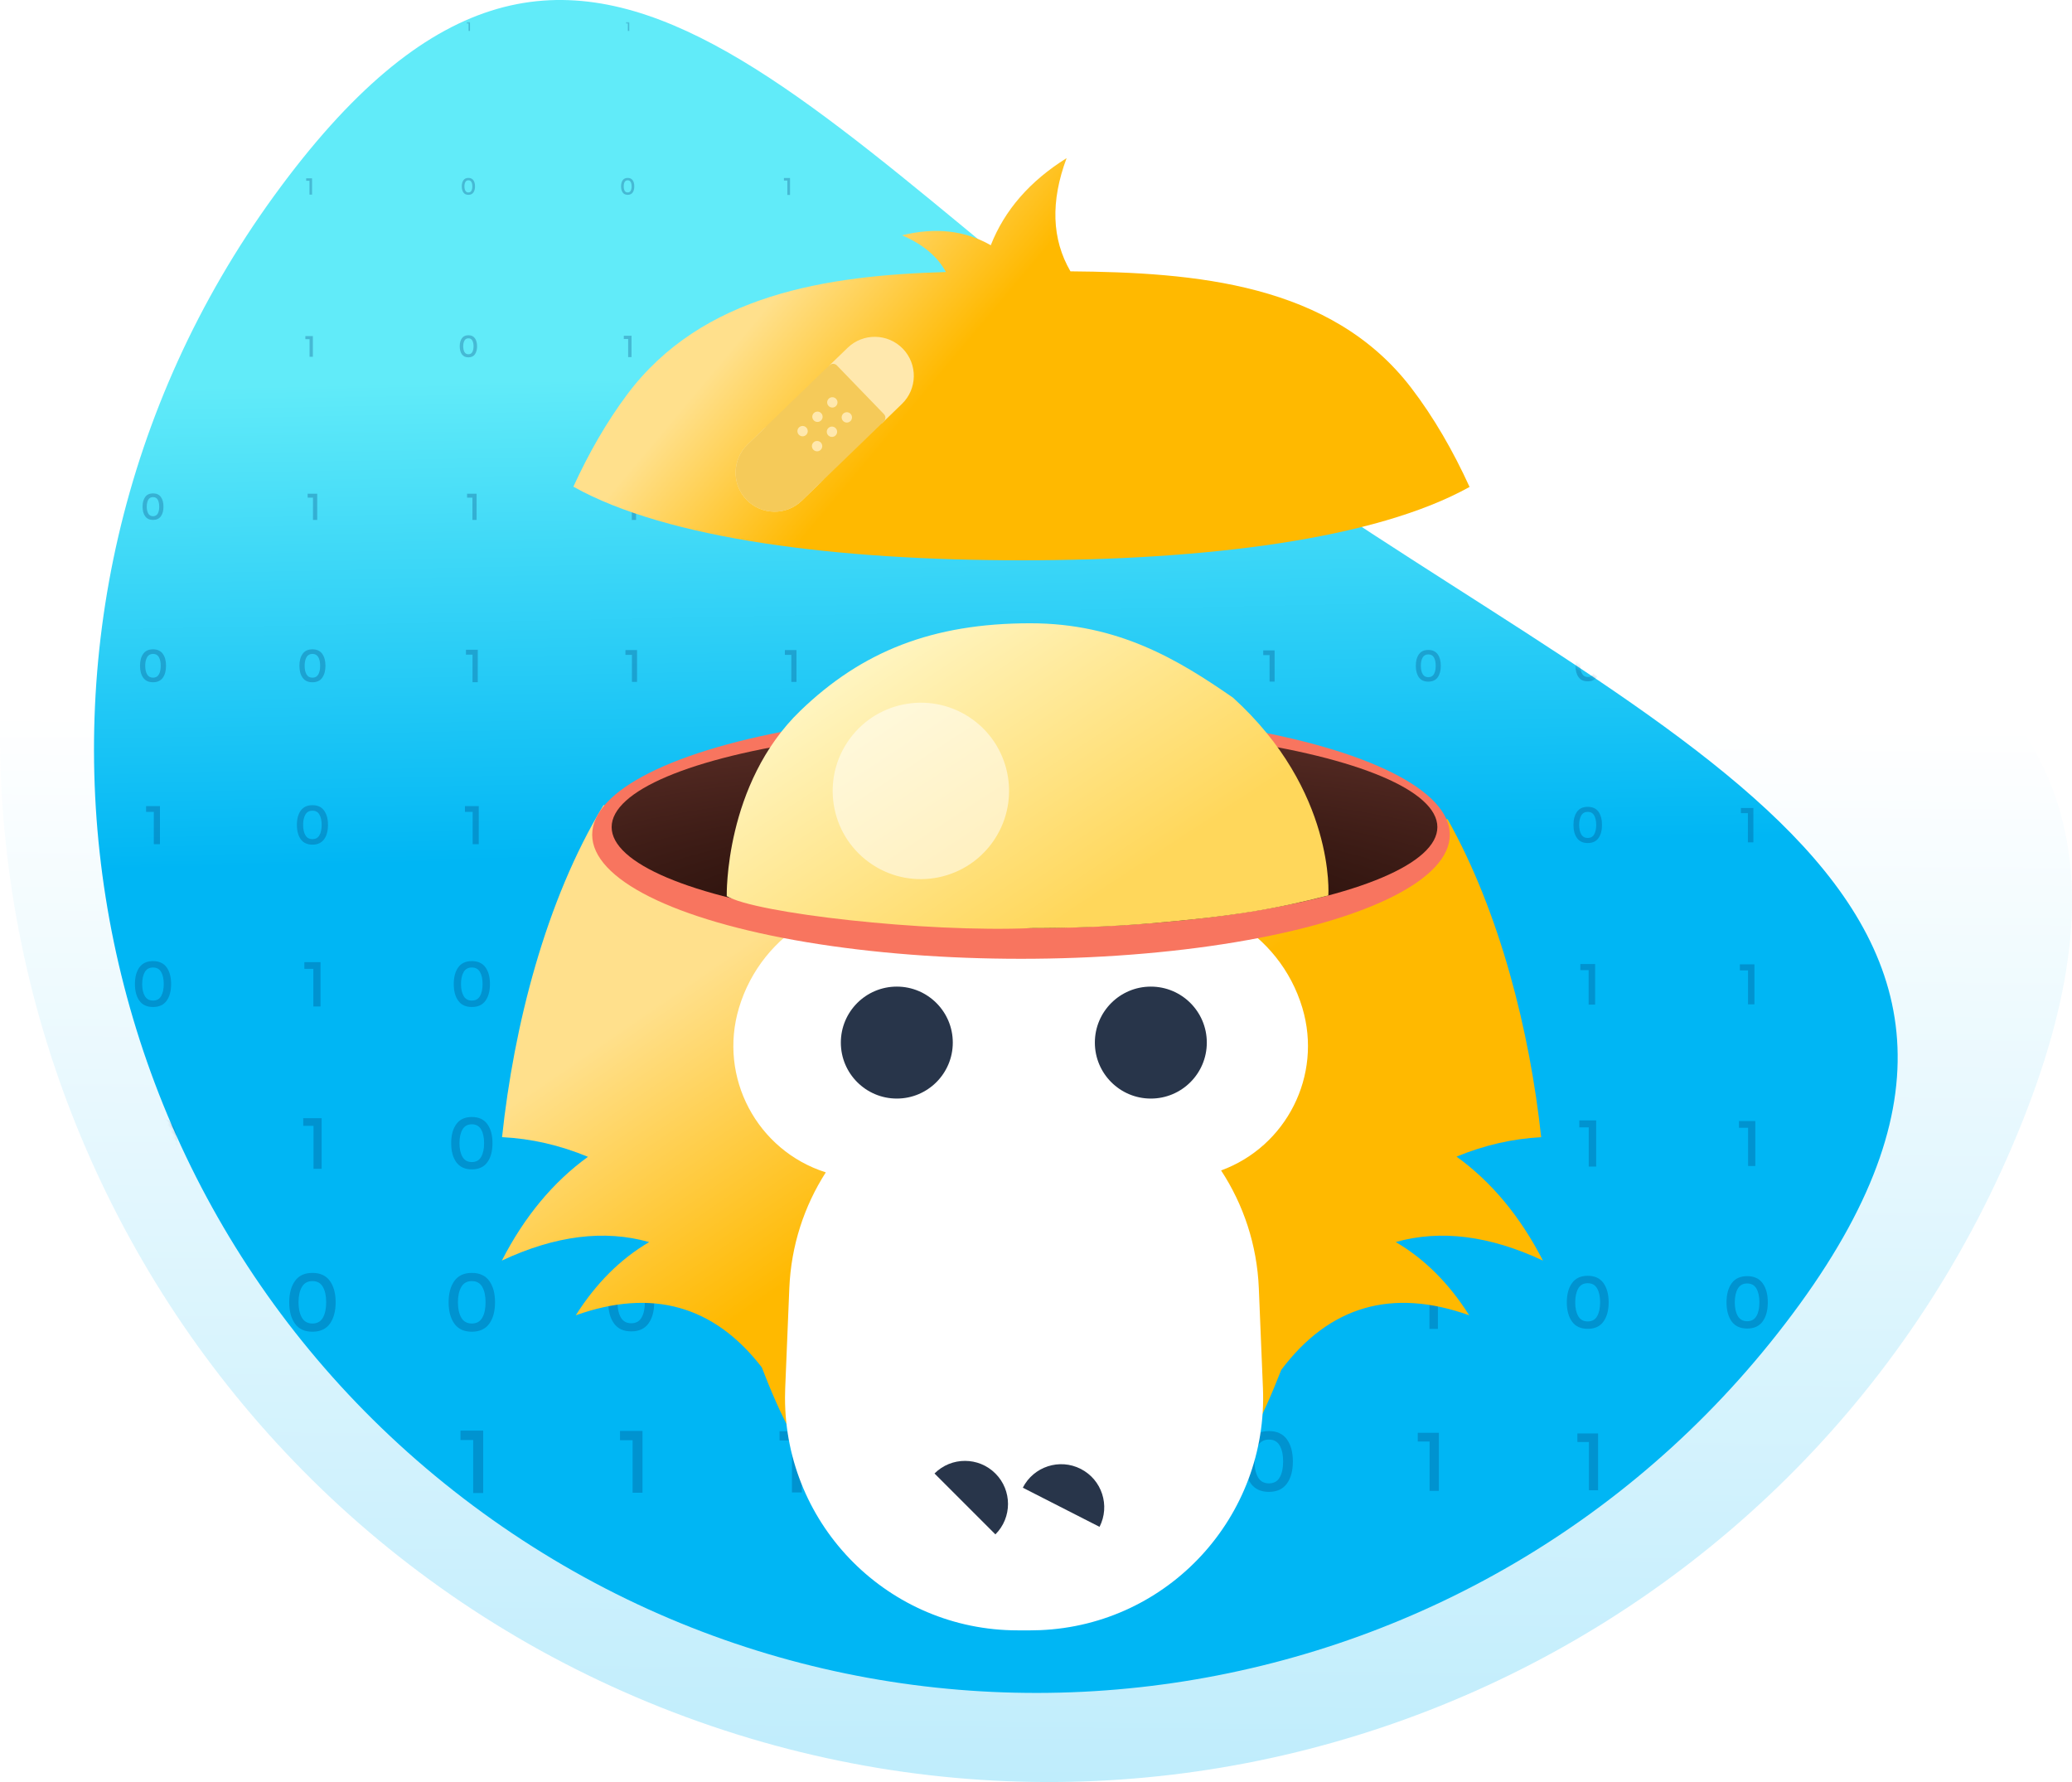 <svg id="svg319" width="584.67" height="502.83" version="1.1" viewBox="0 0 584.67 502.83" xmlns="http://www.w3.org/2000/svg" xmlns:xlink="http://www.w3.org/1999/xlink"><title id="title2">ILLU_EXPERTISE_IA</title><defs id="defs53"><linearGradient id="linearGradient-1" x1="402.65" x2="230.58" y1="584.63" y2="261.25" gradientTransform="scale(1.191 .84)" gradientUnits="userSpaceOnUse"><stop id="stop4" stop-color="#00B6F4" offset="0"/><stop id="stop6" stop-color="#fff" offset="1"/></linearGradient><linearGradient id="linearGradient-2" x1="192.36" x2="91.167" y1="206.44" y2="112.21" gradientTransform="scale(1.19 .84)" gradientUnits="userSpaceOnUse"><stop id="stop9" stop-color="#00B6F4" offset="0"/><stop id="stop11" stop-color="#61EBF9" offset="1"/></linearGradient><path id="path-3" d="m266.05 375.46c146.94 0 266.05-119.11 266.05-266.05 0-146.94-132.71-103.37-279.65-103.37s-252.45-43.561-252.45 103.37c0 146.94 119.11 266.05 266.05 266.05z"/><filter id="filter-5" x=".13" y=".334" width=".739" height=".553" color-interpolation-filters="auto"><feColorMatrix id="feColorMatrix17" in="SourceGraphic" values="0 0 0 0 0.278 0 0 0 0 0.655 0 0 0 0 0.929 0 0 0 1 0"/></filter><polygon id="path-6" points="7.696 7.151 0.117 7.151 0.117 2.047 7.696 2.047"/><polygon id="path-8" points="7.897 7.949 0.318 7.949 0.318 0.341 7.897 0.341"/><polygon id="path-10" points="7.714 7.949 0.134 7.949 0.134 0.341 7.714 0.341"/><polygon id="path-12" points="7.816 7.153 0.237 7.153 0.237 2.047 7.816 2.047"/><polygon id="path-14" points="8.137 7.153 0.558 7.153 0.558 2.047 8.137 2.047"/><polygon id="path-16" points="7.837 7.949 0.257 7.949 0.257 0.341 7.837 0.341"/><polygon id="path-18" points="7.812 7.153 0.232 7.153 0.232 2.047 7.812 2.047"/><polygon id="path-20" points="7.62 7.949 0.041 7.949 0.041 0.341 7.62 0.341"/><polygon id="path-22" points="7.61 7.949 0.031 7.949 0.031 0.341 7.61 0.341"/><polygon id="path-24" points="7.934 7.151 0.354 7.151 0.354 2.047 7.934 2.047"/><polygon id="path-26" points="8.043 7.151 0.464 7.151 0.464 2.047 8.043 2.047"/><polygon id="path-28" points="12.947 17.218 0 17.218 0 0.806 12.947 0.806"/><polygon id="path-30" points="12.425 16.247 0.209 16.247 0.209 0.737 12.425 0.737"/><linearGradient id="linearGradient-32" x1="226.41" x2="167.72" y1="344.2" y2="277.65" gradientTransform="scale(1.133 .882)" gradientUnits="userSpaceOnUse"><stop id="stop33" stop-color="#FFB900" offset="0"/><stop id="stop35" stop-color="#FFE08C" offset="1"/></linearGradient><linearGradient id="linearGradient-33" x1="79.064" x2="40.714" y1="176.86" y2="162.42" gradientTransform="scale(1.493 .67)" gradientUnits="userSpaceOnUse"><stop id="stop38" stop-color="#FFB900" offset="0"/><stop id="stop40" stop-color="#FFE08C" offset="1"/></linearGradient><radialGradient id="radialGradient-34" cx="105.82" cy="515.6" r="115.24" gradientTransform="scale(2.022 .495)" gradientUnits="userSpaceOnUse"><stop id="stop43" stop-color="#1A0702" offset="0"/><stop id="stop45" stop-color="#562B24" offset="1"/></radialGradient><linearGradient id="linearGradient-35" x1="142.23" x2="224.61" y1="219.74" y2="246.24" gradientTransform="scale(1.085 .922)" gradientUnits="userSpaceOnUse"><stop id="stop48" stop-color="#FFF5C1" offset="0"/><stop id="stop50" stop-color="#FFD75B" offset="1"/></linearGradient></defs><g id="Desktop" transform="translate(-174.17 -142.25)" fill="none" fill-rule="evenodd"><g id="ILLU_EXPERTISE_IA" transform="rotate(36 165.79 510.42)"><path id="Oval" transform="rotate(-15 339.73 285.29)" d="m339.73 493.97c163.37 0 295.8-132.4 295.8-295.73 0-163.33-147.55-114.91-310.92-114.91s-280.68-48.422-280.68 114.91c0 163.33 132.43 295.73 295.8 295.73z" fill="url(#linearGradient-1)" opacity=".274" style="fill:url(#linearGradient-1)"/><g id="00011111-+-Group-Mask" transform="translate(51.215 97.445)"><mask id="mask-4" fill="#ffffff"><use id="use56" width="100%" height="100%" xlink:href="#path-3"/></mask><use id="Mask" width="100%" height="100%" fill="url(#linearGradient-2)" opacity=".152" style="fill:url(#linearGradient-2)" xlink:href="#path-3"/><g id="00011111" filter="url(#filter-5)" opacity=".276"><g id="g271" mask="url(#mask-4)"><g id="g269" transform="rotate(-36 131.76 212.41)"><g id="Group-92" transform="translate(1.773 .536)" fill="none"><g id="Group-3"><mask id="mask-7" fill="#ffffff"><use id="use60" width="100%" height="100%" xlink:href="#path-6"/></mask><polygon id="Fill-1" points="3.96 2.539 3.49 2.539 3.49 2.196 4.324 2.196 4.324 4.495 3.96 4.495" fill="#003570" mask="url(#mask-7)"/></g><g id="Group-6" transform="translate(47.532 1.706)"><mask id="mask-9" fill="#ffffff"><use id="use66" width="100%" height="100%" xlink:href="#path-8"/></mask><path id="Fill-4" d="m0.864 0.955c-0.099 0.167-0.144 0.396-0.144 0.67 0 0.282 0.045 0.502 0.144 0.67 0.099 0.167 0.25 0.251 0.462 0.251 0.197 0 0.349-0.084 0.447-0.251 0.099-0.167 0.144-0.388 0.144-0.67 0-0.282-0.045-0.502-0.144-0.67-0.099-0.167-0.25-0.259-0.447-0.259-0.212 0-0.364 0.091-0.462 0.259m-0.303 1.598c-0.167-0.228-0.243-0.54-0.243-0.929s0.076-0.7 0.243-0.936c0.174-0.228 0.424-0.35 0.766-0.35 0.326 0 0.584 0.122 0.75 0.35 0.167 0.236 0.25 0.548 0.25 0.936s-0.083 0.7-0.25 0.929c-0.167 0.236-0.424 0.358-0.75 0.358-0.341 0-0.591-0.122-0.766-0.358" fill="#003570" mask="url(#mask-9)"/></g><g id="Group-9" transform="translate(92.663 1.706)"><mask id="mask-11" fill="#ffffff"><use id="use72" width="100%" height="100%" xlink:href="#path-10"/></mask><path id="Fill-7" d="m0.68 0.955c-0.099 0.167-0.152 0.396-0.152 0.67 0 0.282 0.053 0.502 0.152 0.67 0.099 0.167 0.25 0.251 0.455 0.251 0.205 0 0.356-0.084 0.455-0.251 0.099-0.167 0.144-0.388 0.144-0.67 0-0.282-0.045-0.502-0.144-0.67-0.099-0.167-0.25-0.259-0.455-0.259-0.205 0-0.356 0.091-0.455 0.259m-0.303 1.598c-0.167-0.228-0.243-0.54-0.243-0.929s0.076-0.7 0.243-0.936c0.167-0.228 0.424-0.35 0.758-0.35 0.333 0 0.591 0.122 0.758 0.35 0.167 0.236 0.25 0.548 0.25 0.936s-0.083 0.7-0.25 0.929c-0.167 0.236-0.424 0.358-0.758 0.358-0.333 0-0.591-0.122-0.758-0.358" fill="#003570" mask="url(#mask-11)"/></g><g id="Group-12" transform="translate(134.72)"><mask id="mask-13" fill="#ffffff"><use id="use78" width="100%" height="100%" xlink:href="#path-12"/></mask><polygon id="Fill-10" points="4.08 2.48 3.579 2.48 3.579 2.107 4.474 2.107 4.474 4.588 4.08 4.588" fill="#003570" mask="url(#mask-13)"/></g><g id="Group-15" transform="translate(179.34)"><mask id="mask-15" fill="#ffffff"><use id="use84" width="100%" height="100%" xlink:href="#path-14"/></mask><polygon id="Fill-13" points="4.397 2.48 3.897 2.48 3.897 2.107 4.798 2.107 4.798 4.588 4.397 4.588" fill="#003570" mask="url(#mask-15)"/></g><g id="Group-18" transform="translate(227.38 1.706)"><mask id="mask-17" fill="#ffffff"><use id="use90" width="100%" height="100%" xlink:href="#path-16"/></mask><path id="Fill-16" d="m0.803 0.955c-0.099 0.167-0.152 0.396-0.152 0.67 0 0.282 0.053 0.502 0.152 0.67 0.099 0.167 0.25 0.251 0.455 0.251 0.205 0 0.356-0.084 0.455-0.251 0.099-0.167 0.144-0.388 0.144-0.67 0-0.282-0.045-0.502-0.144-0.67-0.099-0.167-0.25-0.259-0.455-0.259-0.205 0-0.356 0.091-0.455 0.259m-0.303 1.598c-0.167-0.228-0.243-0.54-0.243-0.929s0.076-0.7 0.243-0.936c0.167-0.228 0.424-0.35 0.758-0.35 0.333 0 0.591 0.122 0.758 0.35 0.167 0.236 0.243 0.548 0.243 0.936s-0.076 0.7-0.243 0.929c-0.167 0.236-0.424 0.358-0.758 0.358-0.333 0-0.591-0.122-0.758-0.358" fill="#003570" mask="url(#mask-17)"/></g><g id="Group-21" transform="translate(269.56)"><mask id="mask-19" fill="#ffffff"><use id="use96" width="100%" height="100%" xlink:href="#path-18"/></mask><polygon id="Fill-19" points="4.075 2.48 3.575 2.48 3.575 2.107 4.469 2.107 4.469 4.588 4.075 4.588" fill="#003570" mask="url(#mask-19)"/></g><g id="Group-24" transform="translate(317.48 1.706)"><mask id="mask-21" fill="#ffffff"><use id="use102" width="100%" height="100%" xlink:href="#path-20"/></mask><path id="Fill-22" d="m0.594 0.955c-0.106 0.167-0.152 0.396-0.152 0.67 0 0.282 0.045 0.502 0.152 0.67 0.099 0.167 0.243 0.251 0.455 0.251 0.205 0 0.356-0.084 0.455-0.251 0.091-0.167 0.144-0.388 0.144-0.67 0-0.282-0.053-0.502-0.144-0.67-0.099-0.167-0.25-0.259-0.455-0.259-0.212 0-0.356 0.091-0.455 0.259m-0.303 1.598c-0.167-0.228-0.25-0.54-0.25-0.929s0.083-0.7 0.25-0.936c0.167-0.228 0.424-0.35 0.758-0.35 0.333 0 0.591 0.122 0.75 0.35 0.174 0.236 0.25 0.548 0.25 0.936s-0.076 0.7-0.25 0.929c-0.159 0.236-0.417 0.358-0.75 0.358-0.333 0-0.591-0.122-0.758-0.358" fill="#003570" mask="url(#mask-21)"/></g><g id="Group-27" transform="translate(362.44 1.706)"><mask id="mask-23" fill="#ffffff"><use id="use108" width="100%" height="100%" xlink:href="#path-22"/></mask><path id="Fill-25" d="m0.577 0.955c-0.099 0.167-0.152 0.396-0.152 0.67 0 0.282 0.053 0.502 0.152 0.67 0.099 0.167 0.25 0.251 0.462 0.251 0.205 0 0.349-0.084 0.447-0.251 0.099-0.167 0.144-0.388 0.144-0.67 0-0.282-0.045-0.502-0.144-0.67-0.099-0.167-0.243-0.259-0.447-0.259-0.212 0-0.364 0.091-0.462 0.259m-0.296 1.598c-0.174-0.228-0.25-0.54-0.25-0.929s0.076-0.7 0.25-0.936c0.159-0.228 0.417-0.35 0.758-0.35 0.326 0 0.584 0.122 0.75 0.35 0.167 0.236 0.25 0.548 0.25 0.936s-0.083 0.7-0.25 0.929c-0.167 0.236-0.424 0.358-0.75 0.358-0.341 0-0.599-0.122-0.758-0.358" fill="#003570" mask="url(#mask-23)"/></g><g id="Group-30" transform="translate(404.28)"><mask id="mask-25" fill="#ffffff"><use id="use114" width="100%" height="100%" xlink:href="#path-24"/></mask><polygon id="Fill-28" points="4.201 2.539 3.731 2.539 3.731 2.196 4.557 2.196 4.557 4.495 4.201 4.495" fill="#003570" mask="url(#mask-25)"/></g><path id="Fill-31" d="m452.94 2.709c-0.091 0.16-0.136 0.365-0.136 0.624s0.045 0.464 0.136 0.624c0.091 0.152 0.235 0.236 0.432 0.236 0.189 0 0.333-0.076 0.417-0.236 0.083-0.16 0.129-0.365 0.129-0.624s-0.045-0.464-0.129-0.624c-0.083-0.16-0.227-0.236-0.417-0.236-0.197 0-0.341 0.076-0.432 0.236m-0.273 1.492c-0.159-0.221-0.235-0.51-0.235-0.868 0-0.365 0.076-0.655 0.235-0.868 0.152-0.221 0.387-0.327 0.705-0.327 0.311 0 0.538 0.107 0.69 0.327 0.159 0.213 0.243 0.502 0.243 0.868 0 0.358-0.083 0.647-0.243 0.868-0.152 0.213-0.379 0.32-0.69 0.32-0.318 0-0.553-0.107-0.705-0.32" fill="#003570"/><path id="Fill-33" d="m497.89 2.709c-0.099 0.16-0.144 0.365-0.144 0.624s0.045 0.464 0.144 0.624c0.091 0.152 0.227 0.236 0.424 0.236 0.189 0 0.333-0.076 0.417-0.236 0.091-0.16 0.136-0.365 0.136-0.624s-0.045-0.464-0.136-0.624c-0.083-0.16-0.227-0.236-0.417-0.236-0.197 0-0.333 0.076-0.424 0.236m-0.28 1.492c-0.159-0.221-0.227-0.51-0.227-0.868 0-0.365 0.068-0.655 0.227-0.868 0.152-0.221 0.394-0.327 0.705-0.327 0.311 0 0.546 0.107 0.697 0.327 0.159 0.213 0.235 0.502 0.235 0.868 0 0.358-0.076 0.647-0.235 0.868-0.152 0.213-0.387 0.32-0.697 0.32-0.311 0-0.553-0.107-0.705-0.32" fill="#003570"/><path id="Fill-35" d="m542.84 2.709c-0.091 0.16-0.136 0.365-0.136 0.624s0.045 0.464 0.136 0.624c0.091 0.152 0.227 0.236 0.424 0.236 0.189 0 0.333-0.076 0.417-0.236 0.091-0.16 0.136-0.365 0.136-0.624s-0.045-0.464-0.136-0.624c-0.083-0.16-0.227-0.236-0.417-0.236-0.197 0-0.333 0.076-0.424 0.236m-0.273 1.492c-0.159-0.221-0.235-0.51-0.235-0.868 0-0.365 0.076-0.655 0.235-0.868 0.152-0.221 0.387-0.327 0.697-0.327 0.318 0 0.546 0.107 0.697 0.327 0.159 0.213 0.243 0.502 0.243 0.868 0 0.358-0.083 0.647-0.243 0.868-0.152 0.213-0.379 0.32-0.697 0.32-0.311 0-0.546-0.107-0.697-0.32" fill="#003570"/><g id="Group-39" transform="translate(583.95)"><mask id="mask-27" fill="#ffffff"><use id="use123" width="100%" height="100%" xlink:href="#path-26"/></mask><polygon id="Fill-37" points="4.303 2.539 3.84 2.539 3.84 2.196 4.666 2.196 4.666 4.495 4.303 4.495" fill="#003570" mask="url(#mask-27)"/></g><path id="Fill-40" d="m3.056 47.208c-0.182 0.32-0.273 0.731-0.273 1.241 0 0.51 0.091 0.929 0.273 1.248 0.182 0.312 0.47 0.472 0.849 0.472 0.387 0 0.667-0.16 0.841-0.472 0.182-0.312 0.265-0.731 0.265-1.248s-0.083-0.929-0.265-1.241c-0.174-0.32-0.455-0.472-0.841-0.472-0.379 0-0.667 0.152-0.849 0.472m-0.553 2.976c-0.311-0.434-0.462-1.012-0.462-1.735s0.152-1.302 0.462-1.735 0.781-0.647 1.402-0.647c0.629 0 1.091 0.213 1.402 0.647s0.47 1.012 0.47 1.735-0.159 1.302-0.47 1.735c-0.311 0.434-0.773 0.655-1.402 0.655-0.622 0-1.091-0.221-1.402-0.655" fill="#003570"/><path id="Fill-42" d="m48.003 47.208c-0.182 0.32-0.273 0.731-0.273 1.241 0 0.51 0.091 0.929 0.273 1.248 0.182 0.312 0.47 0.472 0.849 0.472 0.387 0 0.667-0.16 0.841-0.472 0.182-0.312 0.265-0.731 0.265-1.248s-0.083-0.929-0.265-1.241c-0.174-0.32-0.455-0.472-0.841-0.472-0.379 0-0.667 0.152-0.849 0.472m-0.553 2.976c-0.311-0.434-0.462-1.012-0.462-1.735s0.152-1.302 0.462-1.735c0.311-0.434 0.781-0.647 1.402-0.647s1.091 0.213 1.402 0.647c0.311 0.434 0.462 1.012 0.462 1.735s-0.152 1.302-0.462 1.735c-0.311 0.434-0.781 0.655-1.402 0.655s-1.091-0.221-1.402-0.655" fill="#003570"/><polygon id="Fill-44" points="92.968 46.871 92.968 46.179 94.628 46.179 94.628 50.776 93.901 50.776 93.901 46.871" fill="#003570"/><path id="Fill-46" d="m137.9 47.208c-0.182 0.32-0.273 0.731-0.273 1.241 0 0.51 0.091 0.929 0.273 1.248 0.174 0.312 0.47 0.472 0.849 0.472 0.387 0 0.667-0.16 0.841-0.472s0.265-0.731 0.265-1.248-0.091-0.929-0.265-1.241c-0.174-0.32-0.455-0.472-0.841-0.472-0.379 0-0.675 0.152-0.849 0.472m-0.553 2.976c-0.311-0.434-0.47-1.012-0.47-1.735s0.159-1.302 0.47-1.735 0.773-0.647 1.402-0.647c0.622 0 1.091 0.213 1.402 0.647s0.462 1.012 0.462 1.735-0.152 1.302-0.462 1.735c-0.311 0.434-0.781 0.655-1.402 0.655-0.629 0-1.091-0.221-1.402-0.655" fill="#003570"/><path id="Fill-48" d="m182.84 47.208c-0.174 0.32-0.265 0.731-0.265 1.241 0 0.51 0.091 0.929 0.265 1.248 0.182 0.312 0.47 0.472 0.849 0.472 0.387 0 0.667-0.16 0.849-0.472 0.174-0.312 0.265-0.731 0.265-1.248s-0.091-0.929-0.265-1.241c-0.182-0.32-0.462-0.472-0.849-0.472-0.379 0-0.667 0.152-0.849 0.472m-0.553 2.976c-0.303-0.434-0.462-1.012-0.462-1.735s0.159-1.302 0.462-1.735c0.311-0.434 0.781-0.647 1.402-0.647 0.629 0 1.099 0.213 1.41 0.647 0.311 0.434 0.455 1.012 0.455 1.735s-0.144 1.302-0.455 1.735c-0.311 0.434-0.781 0.655-1.41 0.655-0.622 0-1.091-0.221-1.402-0.655" fill="#003570"/><polygon id="Fill-50" points="227.78 46.812 227.78 46.089 229.5 46.089 229.5 50.868 228.74 50.868 228.74 46.812" fill="#003570"/><path id="Fill-52" d="m272.7 47.156c-0.189 0.327-0.28 0.761-0.28 1.294s0.091 0.959 0.28 1.294c0.182 0.327 0.477 0.487 0.879 0.487 0.402 0 0.69-0.16 0.872-0.487 0.189-0.327 0.28-0.753 0.28-1.294s-0.091-0.974-0.28-1.294c-0.182-0.327-0.47-0.487-0.872-0.487-0.402 0-0.697 0.16-0.879 0.487m-0.576 3.098c-0.326-0.449-0.485-1.05-0.485-1.804s0.159-1.355 0.485-1.804c0.326-0.441 0.803-0.67 1.455-0.67 0.652 0 1.137 0.228 1.463 0.67 0.318 0.449 0.477 1.05 0.477 1.804s-0.159 1.355-0.477 1.804c-0.326 0.449-0.811 0.67-1.463 0.67-0.652 0-1.129-0.221-1.455-0.67" fill="#003570"/><polygon id="Fill-54" points="317.7 46.871 317.7 46.179 319.37 46.179 319.37 50.776 318.63 50.776 318.63 46.871" fill="#003570"/><polygon id="Fill-56" points="362.64 46.871 362.64 46.179 364.31 46.179 364.31 50.776 363.57 50.776 363.57 46.871" fill="#003570"/><polygon id="Fill-58" points="407.62 46.93 407.62 46.268 409.22 46.268 409.22 50.697 408.52 50.697 408.52 46.93" fill="#003570"/><polygon id="Fill-60" points="452.57 46.93 452.57 46.268 454.17 46.268 454.17 50.697 453.46 50.697 453.46 46.93" fill="#003570"/><path id="Fill-62" d="m497.53 47.304c-0.167 0.289-0.25 0.67-0.25 1.149 0 0.472 0.083 0.852 0.25 1.149 0.167 0.289 0.432 0.434 0.788 0.434 0.349 0 0.614-0.145 0.773-0.434 0.167-0.289 0.243-0.67 0.243-1.149 0-0.479-0.076-0.86-0.243-1.149-0.159-0.297-0.424-0.441-0.773-0.441-0.356 0-0.622 0.152-0.788 0.441m-0.508 2.748c-0.288-0.396-0.432-0.929-0.432-1.598 0-0.67 0.144-1.202 0.432-1.606 0.288-0.396 0.712-0.594 1.296-0.594 0.576 0 1 0.198 1.288 0.594 0.288 0.403 0.432 0.936 0.432 1.606 0 0.67-0.144 1.202-0.432 1.598-0.288 0.403-0.712 0.601-1.288 0.601-0.584 0-1.008-0.198-1.296-0.601" fill="#003570"/><path id="Fill-64" d="m542.48 47.304c-0.167 0.289-0.25 0.67-0.25 1.149 0 0.472 0.083 0.852 0.25 1.149 0.159 0.289 0.424 0.434 0.781 0.434 0.349 0 0.614-0.145 0.773-0.434 0.167-0.289 0.25-0.67 0.25-1.149 0-0.479-0.083-0.86-0.25-1.149-0.159-0.297-0.424-0.441-0.773-0.441-0.356 0-0.622 0.152-0.781 0.441m-0.515 2.748c-0.28-0.396-0.432-0.929-0.432-1.598 0-0.67 0.152-1.202 0.432-1.606 0.288-0.396 0.712-0.594 1.296-0.594 0.576 0 1.008 0.198 1.288 0.594 0.296 0.403 0.432 0.936 0.432 1.606 0 0.67-0.136 1.202-0.432 1.598-0.28 0.403-0.712 0.601-1.288 0.601-0.584 0-1.008-0.198-1.296-0.601" fill="#003570"/><polygon id="Fill-66" points="587.44 46.996 587.44 46.357 588.98 46.357 588.98 50.604 588.29 50.604 588.29 46.996" fill="#003570"/><polygon id="Fill-68" points="2.883 91.633 2.883 90.781 4.937 90.781 4.937 96.443 4.027 96.443 4.027 91.633" fill="#003570"/><polygon id="Fill-70" points="47.796 91.567 47.796 90.692 49.911 90.692 49.911 96.537 48.979 96.537 48.979 91.567" fill="#003570"/><polygon id="Fill-72" points="92.743 91.567 92.743 90.692 94.858 90.692 94.858 96.537 93.926 96.537 93.926 91.567" fill="#003570"/><path id="Fill-74" d="m137.64 91.948c-0.235 0.411-0.356 0.951-0.356 1.629 0 0.67 0.121 1.21 0.356 1.629 0.235 0.411 0.606 0.616 1.107 0.616 0.508 0 0.872-0.205 1.099-0.616 0.235-0.411 0.349-0.951 0.349-1.629 0-0.677-0.114-1.225-0.349-1.629-0.227-0.419-0.591-0.624-1.099-0.624-0.5 0-0.872 0.213-1.107 0.624m-0.728 3.897c-0.402-0.571-0.614-1.324-0.614-2.268 0-0.951 0.212-1.705 0.614-2.268 0.409-0.571 1.016-0.852 1.834-0.852s1.433 0.282 1.834 0.852c0.402 0.563 0.614 1.317 0.614 2.268 0 0.944-0.212 1.697-0.614 2.268-0.402 0.563-1.016 0.845-1.834 0.845s-1.425-0.282-1.834-0.845" fill="#003570"/><polygon id="Fill-76" points="182.6 91.508 182.6 90.603 184.78 90.603 184.78 96.623 183.82 96.623 183.82 91.508" fill="#003570"/><polygon id="Fill-78" points="227.55 91.508 227.55 90.603 229.73 90.603 229.73 96.623 228.77 96.623 228.77 91.508" fill="#003570"/><polygon id="Fill-80" points="272.53 91.567 272.53 90.692 274.64 90.692 274.64 96.537 273.71 96.537 273.71 91.567" fill="#003570"/><polygon id="Fill-82" points="317.48 91.567 317.48 90.692 319.58 90.692 319.58 96.537 318.65 96.537 318.65 91.567" fill="#003570"/><polygon id="Fill-84" points="362.42 91.567 362.42 90.692 364.53 90.692 364.53 96.537 363.6 96.537 363.6 91.567" fill="#003570"/><path id="Fill-86" d="m407.38 92.044c-0.22 0.388-0.333 0.898-0.333 1.53s0.114 1.149 0.333 1.53c0.22 0.396 0.568 0.586 1.046 0.586 0.47 0 0.819-0.19 1.031-0.578 0.227-0.381 0.326-0.898 0.326-1.537 0-0.632-0.099-1.149-0.326-1.53-0.212-0.388-0.561-0.586-1.031-0.586-0.477 0-0.826 0.198-1.046 0.586m-0.682 3.668c-0.387-0.533-0.576-1.248-0.576-2.139s0.189-1.598 0.576-2.131c0.379-0.533 0.955-0.799 1.728-0.799 0.766 0 1.341 0.266 1.72 0.799 0.387 0.533 0.576 1.241 0.576 2.131s-0.189 1.606-0.576 2.139c-0.379 0.533-0.955 0.799-1.72 0.799-0.773 0-1.349-0.266-1.728-0.799" fill="#003570"/><path id="Fill-88" d="m452.32 92.044c-0.22 0.388-0.333 0.898-0.333 1.53s0.114 1.149 0.333 1.53c0.227 0.396 0.576 0.586 1.054 0.586 0.462 0 0.811-0.19 1.031-0.578 0.22-0.381 0.326-0.898 0.326-1.537 0-0.632-0.106-1.149-0.326-1.53-0.22-0.388-0.568-0.586-1.031-0.586-0.477 0-0.826 0.198-1.054 0.586m-0.682 3.668c-0.379-0.533-0.568-1.248-0.568-2.139s0.189-1.598 0.568-2.131c0.387-0.533 0.963-0.799 1.736-0.799 0.766 0 1.334 0.266 1.72 0.799 0.379 0.533 0.568 1.241 0.568 2.131s-0.189 1.606-0.568 2.139c-0.387 0.533-0.955 0.799-1.72 0.799-0.773 0-1.349-0.266-1.736-0.799" fill="#003570"/><path id="Fill-90" d="m497.3 92.093c-0.212 0.381-0.326 0.875-0.326 1.484 0 0.609 0.114 1.104 0.326 1.484 0.212 0.373 0.553 0.563 1.016 0.563 0.455 0 0.788-0.183 1.008-0.556 0.205-0.381 0.311-0.875 0.311-1.492 0-0.616-0.106-1.111-0.311-1.484-0.22-0.373-0.553-0.563-1.008-0.563-0.462 0-0.803 0.19-1.016 0.563m-0.659 3.554c-0.371-0.518-0.553-1.202-0.553-2.07 0-0.86 0.182-1.553 0.553-2.07 0.371-0.51 0.925-0.769 1.675-0.769 0.743 0 1.304 0.259 1.667 0.769 0.371 0.518 0.561 1.21 0.561 2.07 0 0.868-0.189 1.553-0.561 2.07-0.364 0.518-0.925 0.769-1.667 0.769-0.75 0-1.304-0.251-1.675-0.769" fill="#003570"/></g><polygon id="Fill-93" points="544.03 92.434 544.03 93.169 545.03 93.169 545.03 97.337 545.81 97.337 545.81 92.434" fill="#003570"/><g id="Group-294" transform="translate(.073 91.486)" fill="none"><path id="Fill-94" d="m590.23 1.496c-0.212 0.379-0.326 0.871-0.326 1.477s0.114 1.098 0.326 1.477c0.212 0.371 0.554 0.56 1.016 0.56 0.455 0 0.789-0.182 1.009-0.553 0.205-0.379 0.311-0.871 0.311-1.484 0-0.613-0.106-1.106-0.311-1.477-0.22-0.371-0.554-0.56-1.009-0.56-0.463 0-0.804 0.189-1.016 0.56m-0.66 3.537c-0.372-0.515-0.554-1.197-0.554-2.06 0-0.856 0.182-1.545 0.554-2.06 0.372-0.507 0.925-0.765 1.676-0.765 0.736 0 1.305 0.258 1.669 0.765 0.372 0.515 0.561 1.204 0.561 2.06 0 0.863-0.19 1.545-0.561 2.06-0.364 0.515-0.933 0.765-1.669 0.765-0.751 0-1.305-0.25-1.676-0.765" fill="#003570"/><path id="Fill-96" d="m5.133 45.92c-0.288 0.5-0.432 1.144-0.432 1.954 0 0.803 0.144 1.454 0.432 1.954 0.288 0.492 0.736 0.742 1.343 0.742 0.607 0 1.047-0.242 1.327-0.735 0.281-0.492 0.417-1.151 0.417-1.962 0-0.81-0.137-1.469-0.417-1.954-0.281-0.492-0.721-0.742-1.327-0.742-0.607 0-1.054 0.25-1.343 0.742m-0.872 4.68c-0.493-0.682-0.736-1.59-0.736-2.727 0-1.136 0.243-2.045 0.736-2.727 0.485-0.674 1.221-1.015 2.215-1.015 0.986 0 1.722 0.341 2.215 1.015 0.485 0.682 0.728 1.59 0.728 2.727 0 1.136-0.243 2.045-0.728 2.727-0.493 0.674-1.229 1.015-2.215 1.015-0.994 0-1.73-0.341-2.215-1.015" fill="#003570"/><path id="Fill-98" d="m50.116 45.92c-0.288 0.5-0.432 1.144-0.432 1.954 0 0.803 0.144 1.454 0.432 1.954 0.288 0.492 0.736 0.742 1.343 0.742 0.599 0 1.047-0.242 1.327-0.735 0.281-0.492 0.417-1.151 0.417-1.962 0-0.81-0.137-1.469-0.417-1.954-0.281-0.492-0.728-0.742-1.327-0.742-0.607 0-1.054 0.25-1.343 0.742m-0.872 4.68c-0.493-0.682-0.736-1.59-0.736-2.727 0-1.136 0.243-2.045 0.736-2.727 0.485-0.674 1.221-1.015 2.215-1.015 0.986 0 1.722 0.341 2.207 1.015 0.493 0.682 0.736 1.59 0.736 2.727 0 1.136-0.243 2.045-0.736 2.727-0.485 0.674-1.221 1.015-2.207 1.015-0.994 0-1.73-0.341-2.215-1.015" fill="#003570"/><polygon id="Fill-100" points="95.092 45.329 95.092 44.223 97.785 44.223 97.785 51.622 96.594 51.622 96.594 45.329" fill="#003570"/><polygon id="Fill-102" points="140.07 45.329 140.07 44.223 142.76 44.223 142.76 51.622 141.58 51.622 141.58 45.329" fill="#003570"/><polygon id="Fill-104" points="185.05 45.329 185.05 44.223 187.75 44.223 187.75 51.622 186.56 51.622 186.56 45.329" fill="#003570"/><polygon id="Fill-106" points="230.04 45.329 230.04 44.223 232.73 44.223 232.73 51.622 231.54 51.622 231.54 45.329" fill="#003570"/><path id="Fill-108" d="m275 45.872c-0.296 0.507-0.448 1.174-0.448 1.999 0 0.826 0.152 1.492 0.448 1.999 0.288 0.507 0.751 0.765 1.373 0.765 0.622 0 1.069-0.25 1.358-0.757 0.281-0.507 0.432-1.174 0.432-2.007s-0.152-1.5-0.432-1.999c-0.288-0.507-0.736-0.765-1.358-0.765-0.622 0-1.085 0.258-1.373 0.765m-0.895 4.787c-0.508-0.689-0.759-1.621-0.759-2.787 0-1.166 0.25-2.09 0.759-2.787 0.493-0.697 1.252-1.045 2.268-1.045 1.001 0 1.76 0.348 2.26 1.045 0.508 0.697 0.759 1.621 0.759 2.787 0 1.166-0.25 2.098-0.759 2.787-0.501 0.697-1.259 1.045-2.26 1.045-1.016 0-1.775-0.348-2.268-1.045" fill="#003570"/><path id="Fill-110" d="m320.01 45.92c-0.281 0.5-0.425 1.144-0.425 1.954 0 0.803 0.144 1.454 0.425 1.954 0.288 0.492 0.736 0.742 1.343 0.742 0.607 0 1.047-0.242 1.335-0.735 0.273-0.492 0.41-1.151 0.41-1.962 0-0.81-0.137-1.469-0.41-1.954-0.288-0.492-0.728-0.742-1.335-0.742-0.607 0-1.054 0.25-1.343 0.742m-0.872 4.68c-0.493-0.682-0.736-1.59-0.736-2.727 0-1.136 0.243-2.045 0.736-2.727 0.493-0.674 1.229-1.015 2.215-1.015s1.722 0.341 2.215 1.015c0.485 0.682 0.728 1.59 0.728 2.727 0 1.136-0.243 2.045-0.728 2.727-0.493 0.674-1.229 1.015-2.215 1.015s-1.722-0.341-2.215-1.015" fill="#003570"/><path id="Fill-112" d="m364.99 45.92c-0.288 0.5-0.432 1.144-0.432 1.954 0 0.803 0.144 1.454 0.432 1.954 0.281 0.492 0.736 0.742 1.343 0.742 0.607 0 1.047-0.242 1.327-0.735s0.417-1.151 0.417-1.962c0-0.81-0.137-1.469-0.417-1.954-0.281-0.492-0.721-0.742-1.327-0.742-0.607 0-1.062 0.25-1.343 0.742m-0.872 4.68c-0.493-0.682-0.736-1.59-0.736-2.727 0-1.136 0.243-2.045 0.736-2.727 0.485-0.674 1.229-1.015 2.215-1.015 0.986 0 1.714 0.341 2.215 1.015 0.485 0.682 0.728 1.59 0.728 2.727 0 1.136-0.243 2.045-0.728 2.727-0.501 0.674-1.229 1.015-2.215 1.015-0.986 0-1.73-0.341-2.215-1.015" fill="#003570"/><polygon id="Fill-114" points="410.03 45.46 410.03 44.4 412.6 44.4 412.6 51.444 411.47 51.444 411.47 45.46" fill="#003570"/><polygon id="Fill-116" points="455.05 45.516 455.05 44.486 457.54 44.486 457.54 51.355 456.44 51.355 456.44 45.516" fill="#003570"/><path id="Fill-118" d="m500.01 46.02c-0.273 0.47-0.41 1.091-0.41 1.855s0.137 1.386 0.41 1.855c0.273 0.477 0.698 0.704 1.274 0.704 0.577 0 1.001-0.227 1.267-0.697s0.394-1.091 0.394-1.863-0.129-1.393-0.394-1.855c-0.265-0.47-0.69-0.704-1.267-0.704-0.576 0-1.001 0.235-1.274 0.704m-0.827 4.446c-0.47-0.644-0.705-1.507-0.705-2.59 0-1.075 0.235-1.946 0.705-2.59 0.463-0.644 1.161-0.969 2.101-0.969 0.941 0 1.639 0.326 2.101 0.969 0.47 0.644 0.705 1.515 0.705 2.59 0 1.083-0.235 1.946-0.705 2.59-0.463 0.644-1.161 0.969-2.101 0.969-0.941 0-1.638-0.326-2.101-0.969" fill="#003570"/><path id="Fill-120" d="m545.02 46.068c-0.265 0.462-0.402 1.06-0.402 1.81 0 0.742 0.137 1.348 0.402 1.81s0.675 0.689 1.236 0.689c0.561 0 0.979-0.227 1.236-0.682 0.258-0.462 0.387-1.068 0.387-1.818s-0.129-1.356-0.387-1.81c-0.258-0.462-0.675-0.689-1.236-0.689-0.561 0-0.971 0.227-1.236 0.689m-0.812 4.332c-0.455-0.629-0.683-1.469-0.683-2.522s0.228-1.893 0.683-2.522c0.455-0.629 1.138-0.947 2.048-0.947 0.918 0 1.601 0.318 2.056 0.947 0.455 0.629 0.675 1.469 0.675 2.522s-0.22 1.893-0.675 2.522c-0.455 0.629-1.138 0.947-2.056 0.947-0.91 0-1.593-0.318-2.048-0.947" fill="#003570"/><polygon id="Fill-122" points="590.06 45.64 590.06 44.663 592.43 44.663 592.43 51.176 591.39 51.176 591.39 45.64" fill="#003570"/><path id="Fill-124" d="m4.84 90.396c-0.349 0.606-0.523 1.401-0.523 2.378 0 0.985 0.174 1.78 0.523 2.378 0.349 0.606 0.895 0.916 1.631 0.916 0.743 0 1.282-0.311 1.623-0.909 0.341-0.598 0.508-1.393 0.508-2.386s-0.167-1.787-0.508-2.386c-0.341-0.598-0.88-0.901-1.623-0.901-0.736 0-1.282 0.303-1.631 0.909m-1.069 5.695c-0.599-0.818-0.895-1.931-0.895-3.317s0.296-2.492 0.895-3.317c0.599-0.826 1.502-1.242 2.7-1.242 1.206 0 2.101 0.417 2.7 1.242 0.599 0.826 0.895 1.931 0.895 3.317s-0.296 2.499-0.895 3.317c-0.599 0.833-1.494 1.25-2.7 1.25-1.198 0-2.101-0.417-2.7-1.25" fill="#003570"/><path id="Fill-126" d="m49.79 90.344c-0.357 0.621-0.539 1.424-0.539 2.431 0 1 0.182 1.81 0.539 2.431 0.357 0.613 0.91 0.924 1.669 0.924 0.751 0 1.305-0.311 1.646-0.916 0.349-0.613 0.523-1.424 0.523-2.439 0-1.015-0.174-1.825-0.523-2.431-0.341-0.621-0.895-0.924-1.646-0.924-0.759 0-1.312 0.311-1.669 0.924m-1.092 5.816c-0.607-0.841-0.91-1.977-0.91-3.385 0-1.416 0.303-2.545 0.91-3.385 0.614-0.841 1.532-1.265 2.761-1.265 1.221 0 2.139 0.424 2.753 1.265 0.607 0.841 0.91 1.969 0.91 3.385 0 1.409-0.303 2.545-0.91 3.385-0.614 0.841-1.532 1.265-2.753 1.265-1.229 0-2.147-0.424-2.761-1.265" fill="#003570"/><path id="Fill-128" d="m94.769 90.344c-0.357 0.621-0.531 1.424-0.531 2.431 0 1 0.174 1.81 0.531 2.431 0.357 0.613 0.91 0.924 1.669 0.924 0.751 0 1.305-0.311 1.654-0.916 0.349-0.613 0.523-1.424 0.523-2.439 0-1.015-0.174-1.825-0.523-2.431-0.349-0.621-0.903-0.924-1.654-0.924-0.759 0-1.312 0.311-1.669 0.924m-1.085 5.816c-0.614-0.841-0.918-1.977-0.918-3.385 0-1.416 0.303-2.545 0.918-3.385 0.607-0.841 1.525-1.265 2.753-1.265 1.229 0 2.147 0.424 2.753 1.265 0.607 0.841 0.918 1.969 0.918 3.385 0 1.409-0.311 2.545-0.918 3.385-0.607 0.841-1.525 1.265-2.753 1.265-1.229 0-2.147-0.424-2.753-1.265" fill="#003570"/><polygon id="Fill-130" points="139.76 89.63 139.76 88.252 143.09 88.252 143.09 97.408 141.61 97.408 141.61 89.63" fill="#003570"/><polygon id="Fill-132" points="184.76 89.688 184.76 88.34 188.04 88.34 188.04 97.322 186.59 97.322 186.59 89.688" fill="#003570"/><polygon id="Fill-134" points="229.75 89.688 229.75 88.34 233.02 88.34 233.02 97.322 231.57 97.322 231.57 89.688" fill="#003570"/><polygon id="Fill-136" points="274.73 89.688 274.73 88.34 278.01 88.34 278.01 97.322 276.56 97.322 276.56 89.688" fill="#003570"/><polygon id="Fill-138" points="319.75 89.754 319.75 88.429 322.96 88.429 322.96 97.237 321.54 97.237 321.54 89.754" fill="#003570"/><polygon id="Fill-140" points="364.73 89.754 364.73 88.429 367.94 88.429 367.94 97.237 366.52 97.237 366.52 89.754" fill="#003570"/><path id="Fill-142" d="m409.71 90.444c-0.341 0.591-0.508 1.371-0.508 2.333s0.167 1.742 0.508 2.333c0.341 0.591 0.872 0.886 1.601 0.886s1.259-0.288 1.593-0.879c0.334-0.591 0.493-1.363 0.493-2.34 0-0.969-0.159-1.75-0.493-2.34-0.334-0.591-0.865-0.879-1.593-0.879s-1.259 0.295-1.601 0.886m-1.047 5.589c-0.584-0.818-0.88-1.901-0.88-3.257s0.296-2.446 0.88-3.257c0.584-0.81 1.472-1.212 2.647-1.212 1.176 0 2.056 0.401 2.647 1.212 0.584 0.81 0.88 1.901 0.88 3.257s-0.296 2.439-0.88 3.257c-0.592 0.81-1.472 1.212-2.647 1.212-1.176 0-2.063-0.401-2.647-1.212" fill="#003570"/><path id="Fill-144" d="m454.73 90.493c-0.334 0.583-0.501 1.341-0.501 2.287 0 0.939 0.167 1.704 0.501 2.287 0.334 0.576 0.857 0.871 1.57 0.871s1.229-0.288 1.555-0.871c0.326-0.576 0.493-1.341 0.493-2.287 0-0.954-0.167-1.719-0.493-2.295-0.326-0.576-0.842-0.863-1.555-0.863s-1.236 0.288-1.57 0.871m-1.024 5.476c-0.576-0.795-0.857-1.855-0.857-3.188 0-1.333 0.281-2.393 0.857-3.188 0.569-0.795 1.441-1.189 2.594-1.189 1.145 0 2.018 0.394 2.587 1.189 0.576 0.795 0.865 1.855 0.865 3.188 0 1.333-0.288 2.393-0.865 3.188-0.569 0.795-1.441 1.189-2.587 1.189-1.153 0-2.025-0.394-2.594-1.189" fill="#003570"/><polygon id="Fill-146" points="499.78 89.938 499.78 88.695 502.78 88.695 502.78 96.973 501.46 96.973 501.46 89.938" fill="#003570"/><path id="Fill-148" d="m544.76 90.589c-0.319 0.56-0.478 1.288-0.478 2.196 0 0.901 0.159 1.628 0.478 2.189 0.326 0.553 0.819 0.833 1.502 0.833s1.183-0.28 1.502-0.826c0.311-0.56 0.463-1.288 0.463-2.196 0-0.916-0.152-1.651-0.463-2.196-0.319-0.553-0.819-0.833-1.502-0.833s-1.176 0.28-1.502 0.833m-0.979 5.248c-0.546-0.765-0.819-1.78-0.819-3.052 0-1.28 0.273-2.295 0.819-3.06 0.546-0.757 1.381-1.144 2.48-1.144 1.115 0 1.942 0.386 2.488 1.144 0.554 0.765 0.827 1.78 0.827 3.06 0 1.272-0.273 2.287-0.827 3.052-0.546 0.757-1.373 1.136-2.488 1.136-1.1 0-1.934-0.379-2.48-1.136" fill="#003570"/><path id="Fill-150" d="m589.77 90.64c-0.311 0.545-0.47 1.257-0.47 2.143 0 0.879 0.159 1.598 0.47 2.143 0.319 0.545 0.804 0.81 1.472 0.81 0.668 0 1.153-0.265 1.464-0.81 0.303-0.538 0.455-1.257 0.455-2.143 0-0.894-0.152-1.613-0.455-2.151-0.311-0.538-0.796-0.81-1.464-0.81-0.668 0-1.153 0.273-1.472 0.818m-0.956 5.127c-0.539-0.742-0.804-1.742-0.804-2.984 0-1.25 0.265-2.249 0.804-2.991 0.531-0.742 1.35-1.113 2.427-1.113 1.085 0 1.889 0.371 2.435 1.113 0.531 0.742 0.804 1.742 0.804 2.991 0 1.242-0.273 2.242-0.804 2.984-0.546 0.742-1.35 1.121-2.435 1.121-1.077 0-1.896-0.379-2.427-1.121" fill="#003570"/><path id="Fill-152" d="m4.544 134.87c-0.41 0.712-0.622 1.651-0.622 2.81 0 1.159 0.212 2.09 0.622 2.81 0.41 0.712 1.054 1.068 1.927 1.068 0.88 0 1.517-0.356 1.911-1.06 0.41-0.712 0.607-1.651 0.607-2.817 0-1.174-0.197-2.105-0.607-2.817-0.394-0.712-1.032-1.06-1.911-1.06-0.872 0-1.517 0.356-1.927 1.068m-1.259 6.725c-0.705-0.977-1.054-2.28-1.054-3.916 0-1.636 0.349-2.946 1.054-3.916 0.705-0.977 1.767-1.469 3.186-1.469 1.419 0 2.488 0.492 3.186 1.469 0.705 0.969 1.054 2.28 1.054 3.916 0 1.636-0.349 2.938-1.054 3.916-0.698 0.977-1.767 1.469-3.186 1.469-1.419 0-2.48-0.492-3.186-1.469" fill="#003570"/><polygon id="Fill-154" points="49.501 133.99 49.501 132.37 53.408 132.37 53.408 143.11 51.686 143.11 51.686 133.99" fill="#003570"/><path id="Fill-156" d="m94.443 134.77c-0.425 0.735-0.637 1.704-0.637 2.901 0 1.204 0.212 2.166 0.637 2.908 0.425 0.735 1.092 1.106 1.995 1.106 0.903 0 1.563-0.364 1.972-1.098 0.425-0.735 0.63-1.704 0.63-2.916 0-1.204-0.205-2.174-0.63-2.908-0.41-0.735-1.069-1.098-1.972-1.098-0.903 0-1.57 0.364-1.995 1.106m-1.297 6.952c-0.736-1.007-1.092-2.363-1.092-4.052s0.357-3.037 1.092-4.044c0.728-1.015 1.821-1.522 3.292-1.522s2.564 0.507 3.292 1.522c0.728 1.007 1.092 2.355 1.092 4.044s-0.364 3.045-1.092 4.052c-0.728 1.007-1.821 1.515-3.292 1.515s-2.564-0.507-3.292-1.515" fill="#003570"/><polygon id="Fill-158" points="139.47 133.99 139.47 132.37 143.37 132.37 143.37 143.11 141.65 143.11 141.65 133.99" fill="#003570"/><polygon id="Fill-160" points="184.45 133.99 184.45 132.37 188.36 132.37 188.36 143.11 186.63 143.11 186.63 133.99" fill="#003570"/><path id="Fill-162" d="m229.39 134.77c-0.425 0.735-0.637 1.704-0.637 2.901 0 1.204 0.212 2.166 0.637 2.908 0.432 0.735 1.092 1.106 1.995 1.106s1.563-0.364 1.98-1.098c0.417-0.735 0.622-1.704 0.622-2.916 0-1.204-0.205-2.174-0.622-2.908-0.417-0.735-1.077-1.098-1.98-1.098s-1.563 0.364-1.995 1.106m-1.297 6.952c-0.736-1.007-1.092-2.363-1.092-4.052s0.357-3.037 1.092-4.044c0.728-1.015 1.821-1.522 3.292-1.522s2.571 0.507 3.292 1.522c0.736 1.007 1.1 2.355 1.1 4.044s-0.364 3.045-1.1 4.052c-0.721 1.007-1.821 1.515-3.292 1.515s-2.564-0.507-3.292-1.515" fill="#003570"/><path id="Fill-164" d="m274.44 134.87c-0.417 0.712-0.622 1.651-0.622 2.81 0 1.159 0.205 2.09 0.622 2.81 0.41 0.712 1.054 1.068 1.927 1.068s1.51-0.356 1.911-1.06c0.402-0.712 0.607-1.651 0.607-2.817 0-1.174-0.205-2.105-0.607-2.817s-1.039-1.06-1.911-1.06-1.517 0.356-1.927 1.068m-1.259 6.725c-0.705-0.977-1.062-2.28-1.062-3.916 0-1.636 0.357-2.946 1.062-3.916 0.705-0.977 1.76-1.469 3.186-1.469 1.411 0 2.48 0.492 3.186 1.469 0.705 0.969 1.054 2.28 1.054 3.916 0 1.636-0.349 2.938-1.054 3.916-0.705 0.977-1.775 1.469-3.186 1.469-1.426 0-2.48-0.492-3.186-1.469" fill="#003570"/><path id="Fill-166" d="m319.42 134.87c-0.417 0.712-0.614 1.651-0.614 2.81 0 1.159 0.197 2.09 0.614 2.81 0.417 0.712 1.054 1.068 1.927 1.068 0.872 0 1.51-0.356 1.919-1.06 0.402-0.712 0.599-1.651 0.599-2.817 0-1.174-0.197-2.105-0.599-2.817-0.41-0.712-1.047-1.06-1.919-1.06-0.872 0-1.51 0.356-1.927 1.068m-1.259 6.725c-0.705-0.977-1.062-2.28-1.062-3.916 0-1.636 0.357-2.946 1.062-3.916 0.705-0.977 1.767-1.469 3.186-1.469s2.48 0.492 3.186 1.469c0.713 0.969 1.054 2.28 1.054 3.916 0 1.636-0.341 2.938-1.054 3.916-0.705 0.977-1.767 1.469-3.186 1.469s-2.48-0.492-3.186-1.469" fill="#003570"/><polygon id="Fill-168" points="364.48 134.18 364.48 132.64 368.19 132.64 368.19 142.86 366.55 142.86 366.55 134.18" fill="#003570"/><polygon id="Fill-170" points="409.45 134.18 409.45 132.64 413.17 132.64 413.17 142.86 411.53 142.86 411.53 134.18" fill="#003570"/><path id="Fill-172" d="m454.47 135.01c-0.394 0.682-0.592 1.568-0.592 2.674 0 1.098 0.197 1.984 0.592 2.666 0.387 0.674 1.001 1.007 1.828 1.007 0.827 0 1.434-0.333 1.813-1 0.379-0.674 0.577-1.568 0.577-2.674 0-1.113-0.197-2.007-0.577-2.681-0.379-0.666-0.986-1.007-1.813-1.007-0.827 0-1.441 0.341-1.828 1.015m-1.198 6.385c-0.668-0.924-1.001-2.166-1.001-3.711 0-1.56 0.334-2.795 1.001-3.726 0.675-0.924 1.676-1.386 3.027-1.386 1.343 0 2.359 0.462 3.027 1.386 0.668 0.932 0.994 2.166 0.994 3.726 0 1.545-0.326 2.787-0.994 3.711-0.668 0.932-1.684 1.393-3.027 1.393-1.35 0-2.352-0.462-3.027-1.393" fill="#003570"/><polygon id="Fill-174" points="499.52 134.36 499.52 132.9 503.04 132.9 503.04 142.59 501.49 142.59 501.49 134.36" fill="#003570"/><path id="Fill-176" d="m544.5 135.11c-0.379 0.651-0.561 1.507-0.561 2.567 0 1.06 0.182 1.924 0.561 2.575 0.379 0.651 0.963 0.977 1.76 0.977 0.804 0 1.388-0.318 1.76-0.969 0.372-0.651 0.546-1.507 0.546-2.583 0-1.068-0.174-1.931-0.546-2.575-0.372-0.644-0.956-0.969-1.76-0.969-0.796 0-1.381 0.326-1.76 0.977m-1.145 6.157c-0.645-0.894-0.971-2.09-0.971-3.59 0-1.492 0.326-2.689 0.971-3.582 0.645-0.894 1.616-1.341 2.905-1.341 1.305 0 2.276 0.447 2.92 1.341 0.645 0.894 0.971 2.09 0.971 3.582 0 1.5-0.326 2.696-0.971 3.59-0.645 0.894-1.616 1.341-2.92 1.341-1.29 0-2.26-0.447-2.905-1.341" fill="#003570"/><path id="Fill-178" d="m589.51 135.16c-0.372 0.636-0.554 1.484-0.554 2.522 0 1.045 0.182 1.886 0.554 2.53 0.372 0.636 0.948 0.954 1.737 0.954 0.781 0 1.35-0.318 1.714-0.954 0.364-0.636 0.539-1.477 0.539-2.53s-0.174-1.893-0.539-2.53c-0.364-0.636-0.933-0.954-1.714-0.954-0.789 0-1.365 0.326-1.737 0.962m-1.13 6.044c-0.63-0.879-0.948-2.052-0.948-3.522s0.319-2.643 0.948-3.514c0.637-0.879 1.593-1.318 2.867-1.318 1.267 0 2.223 0.439 2.852 1.318 0.637 0.871 0.948 2.045 0.948 3.514s-0.311 2.643-0.948 3.522c-0.63 0.879-1.585 1.318-2.852 1.318-1.274 0-2.23-0.439-2.867-1.318" fill="#003570"/><path id="Fill-180" d="m4.185 179.24c-0.485 0.848-0.736 1.954-0.736 3.332 0 1.378 0.25 2.484 0.736 3.332 0.485 0.848 1.252 1.272 2.291 1.272 1.032 0 1.79-0.424 2.268-1.265 0.478-0.833 0.713-1.954 0.713-3.34s-0.235-2.499-0.713-3.34-1.236-1.265-2.268-1.265c-1.039 0-1.805 0.424-2.291 1.272m-1.494 7.982c-0.834-1.159-1.252-2.711-1.252-4.65 0-1.939 0.417-3.491 1.252-4.65 0.842-1.159 2.101-1.734 3.785-1.734 1.676 0 2.943 0.576 3.778 1.734 0.834 1.159 1.252 2.711 1.252 4.65 0 1.939-0.417 3.491-1.252 4.65-0.834 1.159-2.101 1.734-3.778 1.734-1.684 0-2.943-0.576-3.785-1.734" fill="#003570"/><path id="Fill-182" d="m49.135 179.19c-0.493 0.863-0.743 1.984-0.743 3.385 0 1.393 0.25 2.522 0.743 3.378s1.267 1.288 2.321 1.288c1.047 0 1.821-0.424 2.298-1.28 0.485-0.848 0.728-1.984 0.728-3.385 0-1.409-0.243-2.537-0.728-3.393-0.478-0.848-1.252-1.28-2.298-1.28-1.054 0-1.828 0.432-2.321 1.288m-1.517 8.096c-0.85-1.174-1.267-2.742-1.267-4.711s0.417-3.544 1.267-4.718c0.85-1.174 2.131-1.757 3.838-1.757 1.707 0 2.989 0.583 3.838 1.757 0.842 1.174 1.267 2.749 1.267 4.718s-0.425 3.537-1.267 4.711c-0.85 1.174-2.131 1.765-3.838 1.765-1.707 0-2.989-0.591-3.838-1.765" fill="#003570"/><polygon id="Fill-184" points="94.162 178.28 94.162 176.4 98.713 176.4 98.713 188.91 96.703 188.91 96.703 178.28" fill="#003570"/><path id="Fill-186" d="m139.1 179.19c-0.493 0.863-0.743 1.984-0.743 3.385 0 1.393 0.25 2.522 0.743 3.378 0.493 0.856 1.274 1.288 2.329 1.288 1.047 0 1.813-0.424 2.291-1.28 0.493-0.848 0.728-1.984 0.728-3.385 0-1.409-0.235-2.537-0.728-3.393-0.478-0.848-1.244-1.28-2.291-1.28-1.054 0-1.836 0.432-2.329 1.288m-1.51 8.096c-0.857-1.174-1.274-2.742-1.274-4.711s0.417-3.544 1.274-4.718c0.842-1.174 2.124-1.757 3.838-1.757 1.699 0 2.981 0.583 3.831 1.757s1.267 2.749 1.267 4.718-0.417 3.537-1.267 4.711-2.131 1.765-3.831 1.765c-1.714 0-2.996-0.591-3.838-1.765" fill="#003570"/><path id="Fill-188" d="m184.08 179.19c-0.493 0.863-0.751 1.984-0.751 3.385 0 1.393 0.258 2.522 0.751 3.378s1.267 1.288 2.321 1.288c1.047 0 1.821-0.424 2.298-1.28 0.485-0.848 0.728-1.984 0.728-3.385 0-1.409-0.243-2.537-0.728-3.393-0.478-0.848-1.252-1.28-2.298-1.28-1.054 0-1.828 0.432-2.321 1.288m-1.517 8.096c-0.85-1.174-1.267-2.742-1.267-4.711s0.417-3.544 1.267-4.718 2.124-1.757 3.838-1.757c1.707 0 2.981 0.583 3.838 1.757 0.842 1.174 1.267 2.749 1.267 4.718s-0.425 3.537-1.267 4.711c-0.857 1.174-2.131 1.765-3.838 1.765-1.714 0-2.989-0.591-3.838-1.765" fill="#003570"/><polygon id="Fill-190" points="229.14 178.34 229.14 176.49 233.63 176.49 233.63 188.82 231.65 188.82 231.65 178.34" fill="#003570"/><path id="Fill-192" d="m274.12 179.29c-0.485 0.833-0.728 1.931-0.728 3.287 0 1.356 0.243 2.446 0.728 3.287 0.47 0.833 1.229 1.25 2.253 1.25 1.024 0 1.76-0.417 2.238-1.242 0.463-0.833 0.705-1.931 0.705-3.295 0-1.371-0.243-2.469-0.705-3.295-0.478-0.826-1.214-1.25-2.238-1.25-1.024 0-1.783 0.424-2.253 1.257m-1.472 7.869c-0.834-1.144-1.236-2.674-1.236-4.582 0-1.916 0.402-3.446 1.236-4.582 0.819-1.144 2.063-1.712 3.724-1.712s2.905 0.568 3.724 1.712c0.819 1.136 1.236 2.666 1.236 4.582 0 1.909-0.417 3.438-1.236 4.582-0.819 1.136-2.063 1.712-3.724 1.712s-2.905-0.576-3.724-1.712" fill="#003570"/><polygon id="Fill-194" points="319.14 178.4 319.14 176.58 323.56 176.58 323.56 188.73 321.61 188.73 321.61 178.4" fill="#003570"/><path id="Fill-196" d="m364.14 179.39c-0.47 0.81-0.705 1.878-0.705 3.188 0 1.318 0.235 2.386 0.705 3.196s1.198 1.212 2.192 1.212 1.714-0.401 2.169-1.204c0.463-0.803 0.683-1.871 0.683-3.204 0-1.325-0.22-2.393-0.683-3.196-0.455-0.803-1.176-1.204-2.169-1.204s-1.722 0.401-2.192 1.212m-1.426 7.642c-0.804-1.113-1.206-2.59-1.206-4.453 0-1.855 0.402-3.34 1.206-4.446 0.796-1.106 2.003-1.659 3.618-1.659 1.608 0 2.814 0.553 3.618 1.659 0.796 1.106 1.198 2.59 1.198 4.446 0 1.863-0.402 3.34-1.198 4.453-0.804 1.106-2.01 1.666-3.618 1.666-1.616 0-2.822-0.56-3.618-1.666" fill="#003570"/><path id="Fill-198" d="m409.16 179.44c-0.463 0.795-0.69 1.848-0.69 3.143 0 1.295 0.228 2.348 0.69 3.143 0.463 0.803 1.176 1.197 2.154 1.197 0.979 0 1.692-0.394 2.139-1.181 0.455-0.795 0.675-1.848 0.675-3.158 0-1.303-0.22-2.355-0.675-3.151-0.448-0.788-1.161-1.189-2.139-1.189-0.979 0-1.692 0.401-2.154 1.197m-1.411 7.528c-0.789-1.091-1.183-2.552-1.183-4.385 0-1.825 0.394-3.287 1.183-4.385 0.789-1.091 1.98-1.628 3.565-1.628 1.585 0 2.776 0.538 3.565 1.628 0.789 1.098 1.183 2.56 1.183 4.385 0 1.833-0.394 3.295-1.183 4.385-0.789 1.091-1.98 1.636-3.565 1.636-1.585 0-2.776-0.545-3.565-1.636" fill="#003570"/><polygon id="Fill-200" points="454.21 178.65 454.21 176.93 458.38 176.93 458.38 188.38 456.55 188.38 456.55 178.65" fill="#003570"/><polygon id="Fill-202" points="499.23 178.72 499.23 177.02 503.33 177.02 503.33 188.3 501.53 188.3 501.53 178.72" fill="#003570"/><polygon id="Fill-204" points="544.24 178.77 544.24 177.11 548.28 177.11 548.28 188.2 546.5 188.2 546.5 178.77" fill="#003570"/><path id="Fill-206" d="m589.25 179.68c-0.432 0.742-0.637 1.712-0.637 2.908 0 1.197 0.205 2.166 0.637 2.901 0.425 0.742 1.092 1.113 1.995 1.113 0.903 0 1.563-0.371 1.972-1.106 0.417-0.735 0.622-1.704 0.622-2.908 0-1.212-0.205-2.181-0.622-2.916-0.41-0.735-1.07-1.098-1.972-1.098-0.903 0-1.57 0.371-1.995 1.106m-1.305 6.952c-0.728-1.007-1.085-2.355-1.085-4.044 0-1.689 0.357-3.045 1.085-4.052s1.828-1.515 3.3-1.515c1.464 0 2.564 0.507 3.284 1.515 0.736 1.007 1.1 2.363 1.1 4.052 0 1.689-0.364 3.037-1.1 4.044-0.721 1.015-1.821 1.515-3.284 1.515-1.472 0-2.571-0.5-3.3-1.515" fill="#003570"/><polygon id="Fill-208" points="3.878 222.58 3.878 220.43 9.074 220.43 9.074 234.7 6.775 234.7 6.775 222.58" fill="#003570"/><polygon id="Fill-210" points="48.86 222.58 48.86 220.43 54.049 220.43 54.049 234.7 51.758 234.7 51.758 222.58" fill="#003570"/><polygon id="Fill-212" points="93.843 222.58 93.843 220.43 99.032 220.43 99.032 234.7 96.741 234.7 96.741 222.58" fill="#003570"/><path id="Fill-214" d="m138.77 223.62c-0.561 0.977-0.842 2.264-0.842 3.855 0 1.598 0.281 2.885 0.842 3.862 0.569 0.977 1.449 1.469 2.655 1.469 1.198 0 2.071-0.485 2.617-1.462 0.561-0.969 0.834-2.257 0.834-3.87 0-1.606-0.273-2.893-0.834-3.862-0.546-0.969-1.419-1.462-2.617-1.462-1.206 0-2.086 0.492-2.655 1.469m-1.73 9.24c-0.963-1.348-1.449-3.135-1.449-5.385 0-2.242 0.485-4.029 1.449-5.377 0.971-1.333 2.435-2.007 4.384-2.007 1.942 0 3.398 0.674 4.369 2.007 0.971 1.348 1.449 3.135 1.449 5.377 0 2.249-0.478 4.037-1.449 5.385-0.971 1.333-2.427 2.007-4.369 2.007-1.95 0-3.413-0.674-4.384-2.007" fill="#003570"/><path id="path218" d="m49.771 223.62c-0.561 0.977-0.842 2.264-0.842 3.855 0 1.598 0.281 2.885 0.842 3.862 0.569 0.977 1.449 1.469 2.655 1.469 1.198 0 2.071-0.485 2.617-1.462 0.561-0.969 0.834-2.257 0.834-3.87 0-1.606-0.273-2.893-0.834-3.862-0.546-0.969-1.419-1.462-2.617-1.462-1.206 0-2.086 0.492-2.655 1.469m-1.73 9.24c-0.963-1.348-1.449-3.135-1.449-5.385 0-2.242 0.485-4.029 1.449-5.377 0.971-1.333 2.435-2.007 4.384-2.007 1.942 0 3.398 0.674 4.369 2.007 0.971 1.348 1.449 3.135 1.449 5.377 0 2.249-0.478 4.037-1.449 5.385-0.971 1.333-2.427 2.007-4.369 2.007-1.95 0-3.413-0.674-4.384-2.007" fill="#003570"/><path id="Fill-216" d="m183.79 223.66c-0.554 0.969-0.834 2.242-0.834 3.809 0 1.575 0.281 2.84 0.834 3.809 0.554 0.969 1.426 1.454 2.617 1.454 1.183 0 2.048-0.477 2.594-1.439s0.819-2.234 0.819-3.825c0-1.583-0.273-2.855-0.819-3.817-0.546-0.962-1.411-1.439-2.594-1.439-1.191 0-2.063 0.485-2.617 1.447m-1.707 9.126c-0.956-1.325-1.434-3.098-1.434-5.317 0-2.219 0.478-3.984 1.434-5.309 0.956-1.325 2.397-1.984 4.324-1.984s3.36 0.659 4.316 1.984c0.956 1.325 1.441 3.09 1.441 5.309 0 2.219-0.485 3.991-1.441 5.317-0.956 1.318-2.389 1.984-4.316 1.984s-3.368-0.666-4.324-1.984" fill="#003570"/><path id="Fill-218" d="m228.77 223.66c-0.561 0.969-0.842 2.242-0.842 3.809 0 1.575 0.281 2.84 0.842 3.809 0.554 0.969 1.426 1.454 2.609 1.454s2.048-0.477 2.602-1.439c0.539-0.962 0.812-2.234 0.812-3.825 0-1.583-0.273-2.855-0.812-3.817-0.554-0.962-1.419-1.439-2.602-1.439s-2.056 0.485-2.609 1.447m-1.714 9.126c-0.956-1.325-1.426-3.098-1.426-5.317 0-2.219 0.47-3.984 1.426-5.309 0.956-1.325 2.405-1.984 4.324-1.984 1.927 0 3.368 0.659 4.324 1.984 0.956 1.325 1.434 3.09 1.434 5.309 0 2.219-0.478 3.991-1.434 5.317-0.956 1.318-2.397 1.984-4.324 1.984-1.919 0-3.368-0.666-4.324-1.984" fill="#003570"/><path id="Fill-220" d="m273.78 223.72c-0.546 0.954-0.819 2.212-0.819 3.764 0 1.553 0.273 2.802 0.819 3.756 0.554 0.962 1.419 1.439 2.587 1.439s2.018-0.477 2.564-1.424c0.531-0.947 0.804-2.204 0.804-3.772 0-1.568-0.273-2.825-0.804-3.772-0.546-0.947-1.396-1.424-2.564-1.424s-2.033 0.477-2.587 1.431m-1.684 9.005c-0.948-1.303-1.411-3.052-1.411-5.241 0-2.189 0.463-3.938 1.411-5.248 0.941-1.303 2.367-1.962 4.271-1.962 1.896 0 3.315 0.659 4.263 1.962 0.941 1.31 1.419 3.06 1.419 5.248 0 2.189-0.478 3.938-1.419 5.241-0.948 1.31-2.367 1.962-4.263 1.962-1.904 0-3.33-0.651-4.271-1.962" fill="#003570"/><polygon id="Fill-222" points="318.85 222.76 318.85 220.7 323.85 220.7 323.85 234.44 321.64 234.44 321.64 222.76" fill="#003570"/><path id="Fill-224" d="m363.82 223.81c-0.539 0.932-0.804 2.159-0.804 3.666 0 1.515 0.265 2.734 0.804 3.666 0.539 0.932 1.381 1.401 2.518 1.401 1.138 0 1.972-0.462 2.496-1.386 0.523-0.924 0.789-2.151 0.789-3.681 0-1.522-0.265-2.749-0.789-3.673-0.523-0.924-1.358-1.386-2.496-1.386-1.138 0-1.98 0.462-2.518 1.393m-1.646 8.778c-0.918-1.272-1.373-2.976-1.373-5.112 0-2.128 0.455-3.832 1.373-5.112 0.918-1.272 2.314-1.909 4.164-1.909s3.239 0.636 4.157 1.909c0.918 1.28 1.381 2.984 1.381 5.112 0 2.136-0.463 3.84-1.381 5.112-0.918 1.28-2.306 1.916-4.157 1.916s-3.247-0.636-4.164-1.916" fill="#003570"/><polygon id="Fill-226" points="408.91 222.95 408.91 220.96 413.72 220.96 413.72 234.17 411.6 234.17 411.6 222.95" fill="#003570"/><polygon id="Fill-228" points="453.92 223.01 453.92 221.05 458.67 221.05 458.67 234.08 456.58 234.08 456.58 223.01" fill="#003570"/><polygon id="Fill-230" points="498.97 223.13 498.97 221.23 503.58 221.23 503.58 233.91 501.55 233.91 501.55 223.13" fill="#003570"/><polygon id="Fill-232" points="543.98 223.2 543.98 221.32 548.54 221.32 548.54 233.82 546.53 233.82 546.53 223.2" fill="#003570"/><polygon id="Fill-234" points="589.03 223.32 589.03 221.49 593.45 221.49 593.45 233.65 591.5 233.65 591.5 223.32" fill="#003570"/><g id="Group-238" transform="translate(0 263.36)"><mask id="mask-29" fill="#ffffff"><use id="use230" width="100%" height="100%" xlink:href="#path-28"/></mask><path id="Fill-236" d="m3.533 4.729c-0.63 1.091-0.948 2.514-0.948 4.287 0 1.765 0.319 3.196 0.948 4.287 0.63 1.083 1.608 1.628 2.943 1.628 1.327 0 2.298-0.538 2.913-1.621 0.614-1.083 0.925-2.514 0.925-4.294 0-1.787-0.311-3.219-0.925-4.294-0.614-1.091-1.585-1.628-2.913-1.628-1.335 0-2.314 0.545-2.943 1.636m-1.919 10.262c-1.077-1.492-1.616-3.484-1.616-5.976 0-2.499 0.539-4.491 1.616-5.976 1.077-1.492 2.693-2.234 4.862-2.234 2.162 0 3.785 0.742 4.855 2.234 1.077 1.484 1.616 3.476 1.616 5.976 0 2.492-0.539 4.484-1.616 5.976-1.069 1.484-2.693 2.227-4.855 2.227-2.169 0-3.785-0.742-4.862-2.227" fill="#003570" mask="url(#mask-29)"/></g><polygon id="Fill-239" points="48.538 266.87 48.538 264.47 54.372 264.47 54.372 280.49 51.8 280.49 51.8 266.87" fill="#003570"/><path id="Fill-241" d="m93.466 268.04c-0.637 1.106-0.956 2.545-0.956 4.332 0 1.795 0.319 3.241 0.956 4.34 0.63 1.098 1.623 1.651 2.974 1.651 1.343 0 2.329-0.545 2.951-1.643 0.622-1.091 0.925-2.537 0.925-4.347 0-1.802-0.303-3.249-0.925-4.34-0.622-1.098-1.608-1.643-2.951-1.643-1.35 0-2.344 0.553-2.974 1.651m-1.942 10.376c-1.085-1.507-1.631-3.522-1.631-6.044s0.546-4.529 1.631-6.036c1.085-1.507 2.723-2.257 4.915-2.257 2.185 0 3.823 0.75 4.915 2.257 1.085 1.507 1.631 3.514 1.631 6.036s-0.546 4.537-1.631 6.044c-1.092 1.507-2.731 2.257-4.915 2.257-2.192 0-3.831-0.75-4.915-2.257" fill="#003570"/><path id="Fill-243" d="m138.44 268.04c-0.637 1.106-0.948 2.545-0.948 4.332 0 1.795 0.311 3.241 0.948 4.34 0.637 1.098 1.631 1.651 2.981 1.651 1.335 0 2.321-0.545 2.943-1.643 0.622-1.091 0.925-2.537 0.925-4.347 0-1.802-0.303-3.249-0.925-4.34-0.622-1.098-1.608-1.643-2.943-1.643-1.35 0-2.344 0.553-2.981 1.651m-1.942 10.376c-1.085-1.507-1.631-3.522-1.631-6.044s0.546-4.529 1.631-6.036c1.092-1.507 2.731-2.257 4.923-2.257 2.185 0 3.816 0.75 4.908 2.257 1.092 1.507 1.631 3.514 1.631 6.036s-0.539 4.537-1.631 6.044c-1.092 1.507-2.723 2.257-4.908 2.257-2.192 0-3.831-0.75-4.923-2.257" fill="#003570"/><path id="Fill-245" d="m183.46 268.09c-0.63 1.091-0.941 2.514-0.941 4.287 0 1.765 0.311 3.196 0.941 4.287 0.63 1.083 1.608 1.628 2.943 1.628 1.327 0 2.298-0.538 2.913-1.621 0.622-1.083 0.925-2.514 0.925-4.294 0-1.787-0.303-3.219-0.925-4.294-0.614-1.091-1.585-1.628-2.913-1.628-1.335 0-2.314 0.545-2.943 1.636m-1.919 10.262c-1.077-1.492-1.616-3.484-1.616-5.976 0-2.499 0.539-4.491 1.616-5.976 1.077-1.492 2.7-2.234 4.862-2.234s3.785 0.742 4.855 2.234c1.077 1.484 1.616 3.476 1.616 5.976 0 2.492-0.539 4.484-1.616 5.976-1.07 1.484-2.693 2.227-4.855 2.227s-3.785-0.742-4.862-2.227" fill="#003570"/><polygon id="Fill-247" points="228.53 267 228.53 264.64 234.23 264.64 234.23 280.32 231.72 280.32 231.72 267" fill="#003570"/><polygon id="Fill-249" points="273.55 267.06 273.55 264.73 279.19 264.73 279.19 280.23 276.7 280.23 276.7 267.06" fill="#003570"/><polygon id="Fill-251" points="318.56 267.12 318.56 264.82 324.14 264.82 324.14 280.14 321.68 280.14 321.68 267.12" fill="#003570"/><polygon id="Fill-253" points="363.61 267.24 363.61 264.99 369.05 264.99 369.05 279.97 366.65 279.97 366.65 267.24" fill="#003570"/><polygon id="Fill-255" points="408.62 267.3 408.62 265.08 414.01 265.08 414.01 279.88 411.63 279.88 411.63 267.3" fill="#003570"/><path id="Fill-257" d="m453.62 268.48c-0.577 0.992-0.857 2.295-0.857 3.908 0 1.613 0.281 2.908 0.857 3.9 0.569 0.992 1.464 1.492 2.685 1.492 1.206 0 2.094-0.492 2.647-1.477 0.561-0.992 0.842-2.295 0.842-3.916 0-1.628-0.281-2.931-0.842-3.916-0.554-0.985-1.441-1.477-2.647-1.477-1.221 0-2.116 0.492-2.685 1.484m-1.745 9.346c-0.986-1.356-1.479-3.166-1.479-5.438 0-2.272 0.493-4.09 1.479-5.445 0.971-1.356 2.45-2.037 4.43-2.037 1.965 0 3.444 0.682 4.422 2.037 0.979 1.356 1.472 3.173 1.472 5.445 0 2.272-0.493 4.082-1.472 5.438-0.979 1.363-2.458 2.037-4.422 2.037-1.98 0-3.459-0.674-4.43-2.037" fill="#003570"/><path id="Fill-259" d="m498.64 268.53c-0.569 0.977-0.85 2.264-0.85 3.855 0 1.598 0.281 2.885 0.85 3.862 0.561 0.977 1.441 1.469 2.647 1.469 1.198 0 2.071-0.492 2.625-1.462 0.554-0.969 0.827-2.257 0.827-3.87 0-1.606-0.273-2.893-0.827-3.862-0.554-0.969-1.426-1.462-2.625-1.462-1.206 0-2.086 0.492-2.647 1.469m-1.737 9.24c-0.956-1.348-1.441-3.135-1.441-5.385 0-2.242 0.485-4.029 1.441-5.377 0.971-1.333 2.435-2.007 4.384-2.007 1.942 0 3.406 0.674 4.369 2.007 0.971 1.348 1.449 3.135 1.449 5.377 0 2.249-0.478 4.037-1.449 5.385-0.963 1.333-2.427 2.007-4.369 2.007-1.95 0-3.413-0.674-4.384-2.007" fill="#003570"/><path id="Fill-261" d="m543.68 268.63c-0.554 0.954-0.827 2.212-0.827 3.764 0 1.553 0.273 2.802 0.827 3.756 0.546 0.962 1.419 1.439 2.579 1.439 1.168 0 2.025-0.477 2.564-1.424 0.539-0.954 0.804-2.204 0.804-3.772s-0.265-2.825-0.804-3.772-1.396-1.424-2.564-1.424c-1.161 0-2.033 0.477-2.579 1.431m-1.684 9.005c-0.948-1.303-1.419-3.052-1.419-5.241s0.47-3.938 1.419-5.248c0.941-1.31 2.367-1.962 4.263-1.962 1.904 0 3.322 0.651 4.263 1.962 0.948 1.31 1.419 3.06 1.419 5.248s-0.47 3.938-1.419 5.241c-0.941 1.31-2.359 1.962-4.263 1.962-1.896 0-3.322-0.651-4.263-1.962" fill="#003570"/><polygon id="Fill-263" points="588.78 267.74 588.78 265.7 593.71 265.7 593.71 279.26 591.53 279.26 591.53 267.74" fill="#003570"/><polygon id="Fill-265" points="3.237 311.17 3.237 308.5 9.715 308.5 9.715 326.29 6.855 326.29 6.855 311.17" fill="#003570"/><path id="Fill-267" d="m48.187 312.52c-0.698 1.212-1.047 2.795-1.047 4.756 0 1.969 0.349 3.56 1.047 4.764 0.698 1.212 1.79 1.818 3.269 1.818 1.479 0 2.564-0.598 3.239-1.802 0.683-1.197 1.024-2.787 1.024-4.779 0-1.977-0.341-3.567-1.024-4.771-0.675-1.197-1.76-1.802-3.239-1.802-1.479 0-2.571 0.606-3.269 1.818m-2.131 11.398c-1.191-1.651-1.79-3.862-1.79-6.642 0-2.764 0.599-4.983 1.79-6.634 1.191-1.651 2.996-2.484 5.401-2.484 2.405 0 4.202 0.833 5.401 2.484 1.191 1.651 1.79 3.87 1.79 6.634 0 2.78-0.599 4.991-1.79 6.642-1.198 1.659-2.996 2.484-5.401 2.484-2.405 0-4.21-0.826-5.401-2.484" fill="#003570"/><polygon id="Fill-269" points="93.233 311.23 93.233 308.59 99.642 308.59 99.642 326.19 96.813 326.19 96.813 311.23" fill="#003570"/><polygon id="Fill-271" points="138.22 311.23 138.22 308.59 144.62 308.59 144.62 326.19 141.8 326.19 141.8 311.23" fill="#003570"/><polygon id="Fill-273" points="183.23 311.29 183.23 308.67 189.57 308.67 189.57 326.11 186.78 326.11 186.78 311.29" fill="#003570"/><polygon id="Fill-275" points="228.25 311.35 228.25 308.76 234.52 308.76 234.52 326.02 231.75 326.02 231.75 311.35" fill="#003570"/><polygon id="Fill-277" points="273.26 311.42 273.26 308.85 279.48 308.85 279.48 325.93 276.73 325.93 276.73 311.42" fill="#003570"/><polygon id="Fill-279" points="318.27 311.47 318.27 308.94 324.43 308.94 324.43 325.84 321.71 325.84 321.71 311.47" fill="#003570"/><path id="Fill-281" d="m363.26 312.81c-0.66 1.136-0.986 2.628-0.986 4.476 0 1.848 0.326 3.34 0.986 4.476s1.684 1.704 3.072 1.704c1.396 0 2.412-0.56 3.049-1.689 0.645-1.128 0.963-2.628 0.963-4.491s-0.319-3.363-0.963-4.484c-0.637-1.136-1.654-1.696-3.049-1.696-1.388 0-2.412 0.568-3.072 1.704m-2.01 10.717c-1.115-1.56-1.676-3.635-1.676-6.241 0-2.605 0.561-4.688 1.676-6.241 1.13-1.553 2.814-2.333 5.082-2.333 2.26 0 3.952 0.78 5.075 2.333 1.13 1.553 1.684 3.635 1.684 6.241 0 2.605-0.554 4.68-1.684 6.241-1.123 1.553-2.814 2.333-5.075 2.333-2.268 0-3.952-0.78-5.082-2.333" fill="#003570"/><polygon id="Fill-283" points="408.34 311.66 408.34 309.2 414.29 309.2 414.29 325.58 411.67 325.58 411.67 311.66" fill="#003570"/><polygon id="Fill-285" points="453.38 311.79 453.38 309.38 459.22 309.38 459.22 325.4 456.64 325.4 456.64 311.79" fill="#003570"/><path id="Fill-287" d="m498.37 313.05c-0.622 1.075-0.925 2.492-0.925 4.241 0 1.75 0.303 3.158 0.925 4.234 0.622 1.075 1.593 1.613 2.913 1.613s2.283-0.53 2.89-1.598c0.607-1.075 0.903-2.492 0.903-4.249 0-1.765-0.296-3.181-0.903-4.249-0.607-1.075-1.57-1.606-2.89-1.606s-2.291 0.538-2.913 1.613m-1.896 10.149c-1.062-1.477-1.593-3.446-1.593-5.907 0-2.469 0.531-4.438 1.593-5.915 1.07-1.469 2.67-2.204 4.809-2.204 2.139 0 3.74 0.735 4.809 2.204 1.054 1.477 1.593 3.446 1.593 5.915 0 2.461-0.539 4.431-1.593 5.907-1.07 1.469-2.67 2.204-4.809 2.204-2.139 0-3.74-0.735-4.809-2.204" fill="#003570"/><polygon id="Fill-289" points="543.47 312.03 543.47 309.73 549.05 309.73 549.05 325.05 546.59 325.05 546.59 312.03" fill="#003570"/><g id="Group-293" transform="translate(584.93 308.81)"><mask id="mask-31" fill="#ffffff"><use id="use262" width="100%" height="100%" xlink:href="#path-30"/></mask><path id="Fill-291" d="m3.539 4.44c-0.592 1.03-0.887 2.378-0.887 4.052 0 1.666 0.296 3.014 0.887 4.044 0.592 1.03 1.517 1.545 2.776 1.545s2.177-0.507 2.753-1.537c0.584-1.015 0.872-2.37 0.872-4.052 0-1.689-0.288-3.037-0.872-4.059-0.576-1.022-1.494-1.53-2.753-1.53s-2.185 0.515-2.776 1.537m-1.813 9.694c-1.016-1.409-1.517-3.287-1.517-5.642 0-2.355 0.501-4.241 1.517-5.642 1.016-1.409 2.549-2.113 4.589-2.113 2.048 0 3.573 0.704 4.589 2.113 1.016 1.401 1.525 3.287 1.525 5.642 0 2.355-0.508 4.234-1.525 5.642-1.016 1.401-2.541 2.113-4.589 2.113-2.041 0-3.573-0.712-4.589-2.113" fill="#003570" mask="url(#mask-31)"/></g></g></g></g></g></g><g id="monkey" transform="translate(113.28)"><path id="Oval-2" transform="rotate(-36 277.03 314.36)" d="m158.86 199.98c5.621 3.362 12.196 5.294 19.221 5.294h209c3.427 0 6.747-0.46 9.901-1.321 14.822 26.42 23.216 59.9 26.433 89.758-8.127 0.433-16.087 2.26-23.879 5.483 9.865 7.128 17.989 16.906 24.371 29.334-15.046-7.051-28.889-8.795-41.529-5.233 8.093 4.737 15.003 11.627 20.731 20.67-21.801-7.774-39.483-2.636-53.046 15.412-10.31 26.398-24.541 53.09-73.05 53.09 5.727 5.656 11.532 10.914 17.415 15.775-5.799 0.335-11.678 0.498-17.61 0.498-5.87 0-11.688-0.159-17.429-0.485 5.889-4.865 11.698-10.127 17.429-15.787-48.96 0-63.002-27.191-73.338-53.827-13.488-17.451-30.982-22.342-52.484-14.675 5.723-9.036 12.627-15.922 20.712-20.659-12.652-3.578-26.509-1.837-41.572 5.222 6.366-12.396 14.464-22.155 24.294-29.279-7.904-3.286-15.982-5.137-24.233-5.55 3.327-31.364 12.304-66.78 28.566-93.563z" fill="url(#linearGradient-32)" style="fill:url(#linearGradient-32)"/><path id="Rectangle-2" transform="rotate(-36 285.74 327.19)" d="m365.23 254.56c5.713 19.061-4.493 39.106-22.929 45.867 6.291 9.601 10.139 20.967 10.644 33.233l1.161 28.19c1.492 36.223-26.664 66.797-62.887 68.288-0.9 0.037-1.8 0.056-2.701 0.056h-3.63c-36.254 0-65.643-29.389-65.643-65.643 0-0.901 0.018-1.801 0.056-2.701l1.161-28.19c0.496-12.037 4.211-23.207 10.295-32.694-19.424-6.17-30.378-26.808-24.504-46.406 6.448-21.516 28.49-34.331 50.379-29.291l29.11 6.702 29.111-6.702c21.888-5.04 43.93 7.776 50.379 29.291z" fill="#fff"/><circle id="circle277" transform="rotate(-36 220.53 296.89)" cx="220.53" cy="296.89" r="15.795" fill="#28354a"/><circle id="circle279" transform="rotate(-36 278.52 254.76)" cx="278.52" cy="254.76" r="15.795" fill="#28354a"/><path id="path281" transform="rotate(9 313.55 384.91)" d="m325.7 390.98c0-6.71-5.44-12.15-12.15-12.15s-12.15 5.44-12.15 12.15" fill="#28354a"/><path id="path283" transform="matrix(-.988 .156 .156 .988 606.91 -47.765)" d="m346.58 375.81c0-6.71-5.44-12.15-12.15-12.15s-12.15 5.44-12.15 12.15" fill="#28354a"/><ellipse id="ellipse285" transform="rotate(-36 214.41 228.85)" cx="214.41" cy="228.85" rx="121" ry="35" fill="#f8755f"/><path id="path287" transform="rotate(-36 135.64 120.22)" d="m148.38 63.487c-4.555 12.219-4.193 22.866 1.087 31.94 35.099 0.305 73.556 3.34 96.18 32.904 6.329 8.271 11.792 17.747 16.445 27.931-26.573 14.79-74.443 20.697-126.38 20.697-52.021 0-99.96-5.926-126.51-20.766 4.321-9.424 9.348-18.215 15.136-25.964 21.178-28.356 56.401-33.633 89.983-34.613-2.356-4.37-6.481-7.823-12.376-10.36 9.424-2.305 17.77-1.369 25.04 2.808 3.894-9.91 11.026-18.103 21.395-24.578z" fill="url(#linearGradient-33)" style="fill:url(#linearGradient-33)"/><ellipse id="ellipse289" transform="rotate(-36 213.94 226.52)" cx="213.94" cy="226.52" rx="116.5" ry="28.5" fill="url(#radialGradient-34)" style="fill:url(#radialGradient-34)"/><path id="path291" d="m157.41 291.66c9.238-0.8 51.251-24.451 74.948-43.291 8.407-6.108 17.413-13.094 26.131-20.615 17.884-15.43 26.512-24.386 36.154-36.019 0 0-15.636-25.084-54.543-29.337-18.823 0.412-38.553 2.04-58.644 16.637-22.322 16.218-33.765 34.319-37.981 58.092-5.212 29.385 13.936 54.534 13.936 54.534z" fill="url(#linearGradient-35)" style="fill:url(#linearGradient-35)"/><ellipse id="ellipse293" cx="184.28" cy="235.45" rx="24.88" ry="24.895" fill="#fff" fill-opacity=".534"/><g id="Patch" transform="matrix(-.819 .574 .574 .819 107.62 133.01)" fill-rule="nonzero"><path id="Path" d="m38.798 49.81c-2.821 0-5.643-1.074-7.79-3.222l-5.342-5.342-2.021-11.886-14.907-5.043-5.516-5.516c-4.296-4.295-4.296-11.285 0-15.581 4.295-4.295 11.285-4.296 15.581 0l5.021 5.021 3.546 14.015 14.197 3.728 5.021 5.021c4.296 4.296 4.296 11.285 0 15.581-2.148 2.148-4.969 3.222-7.79 3.222z" fill="#ffe8ad"/><path id="path296" d="m46.588 31.008-5.021-5.021-2.663 0.965-6.333 7.009-7.666 2.814 0.76 4.472 5.342 5.342c2.148 2.148 4.969 3.222 7.79 3.222 2.821 0 5.643-1.074 7.79-3.222 4.295-4.296 4.295-11.285-9.8e-5 -15.581z" fill="#f5ca59"/><path id="path298" d="m27.018 41.994c-0.387 0-0.758-0.154-1.032-0.427l-17.744-17.744c-0.57-0.57-0.57-1.493 0-2.063l13.518-13.518c0.274-0.274 0.645-0.427 1.032-0.427 0.387 0 0.758 0.154 1.032 0.427l17.744 17.744c0.57 0.57 0.57 1.493 0 2.063l-13.517 13.518c-0.274 0.274-0.645 0.427-1.032 0.427z" fill="#f5ca59"/><path id="path300" d="m41.567 25.986-16.662-16.662v31.162l1.081 1.081c0.274 0.274 0.645 0.427 1.032 0.427s0.758-0.154 1.032-0.427l13.518-13.518c0.57-0.57 0.57-1.493 0-2.063z" fill="#f5ca59"/><g id="Group" transform="translate(17.239 17.239)" fill="#ffe8ad"><path id="path302" d="m6.651 0.427c0.57 0.57 0.57 1.493 0 2.063-0.57 0.57-1.493 0.57-2.063 0-0.57-0.57-0.57-1.493 0-2.063 0.57-0.57 1.493-0.57 2.063 0z"/><circle id="circle304" cx="9.746" cy="5.585" r="1.459"/><path id="path306" d="m14.904 8.68c0.57 0.57 0.57 1.493 0 2.063-0.57 0.57-1.493 0.57-2.063 0-0.57-0.57-0.57-1.493 0-2.063 0.57-0.57 1.493-0.57 2.063 0z"/><circle id="circle308" cx="1.459" cy="5.62" r="1.459"/><path id="path310" d="m6.617 8.714c0.57 0.57 0.57 1.493 0 2.063-0.57 0.57-1.493 0.57-2.063 0-0.57-0.57-0.57-1.493 0-2.063 0.57-0.57 1.493-0.57 2.063 0z"/><path id="path312" d="m10.743 12.841c0.57 0.57 0.57 1.493 0 2.063-0.57 0.57-1.493 0.57-2.063 0-0.57-0.57-0.57-1.493 0-2.063 0.57-0.57 1.493-0.57 2.063 0z"/></g></g></g></g></g></svg>
